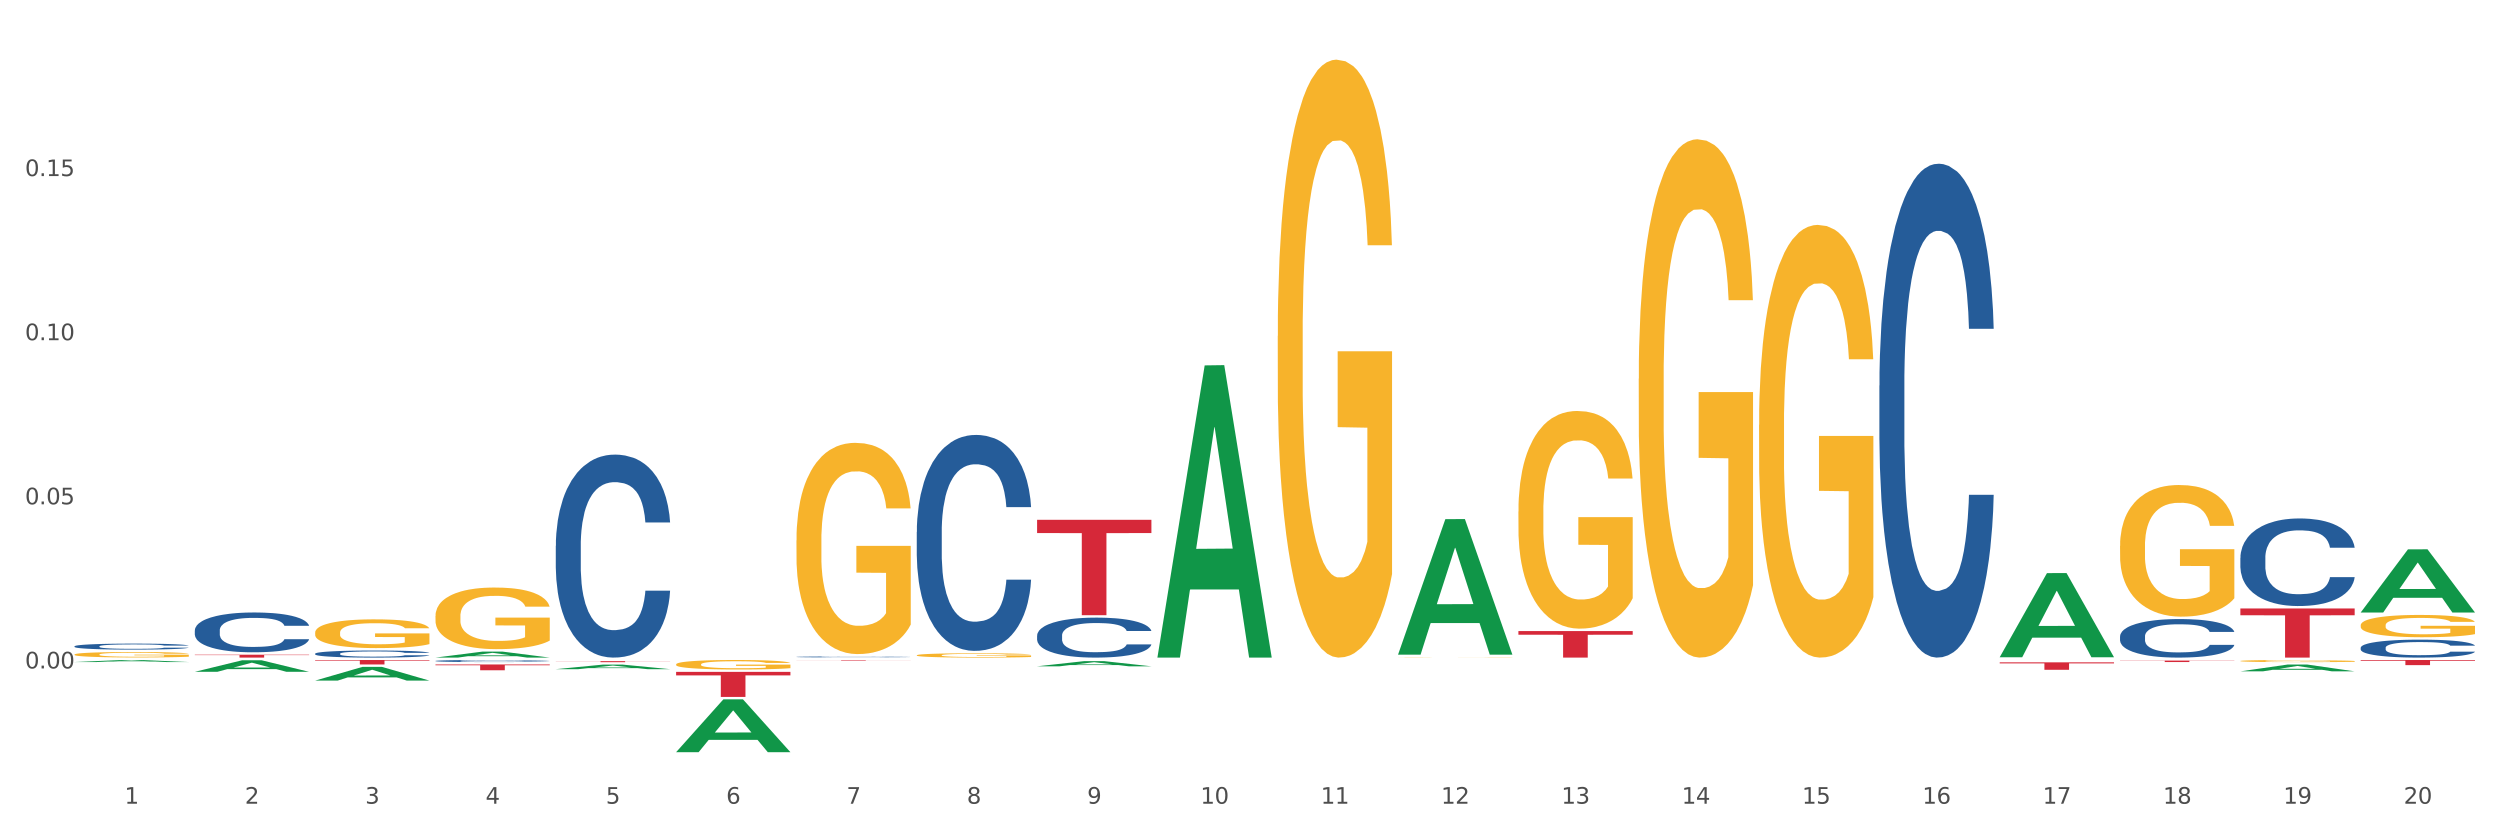 <?xml version="1.0" encoding="utf-8" standalone="no"?>
<!DOCTYPE svg PUBLIC "-//W3C//DTD SVG 1.1//EN"
  "http://www.w3.org/Graphics/SVG/1.1/DTD/svg11.dtd">
<svg xmlns:xlink="http://www.w3.org/1999/xlink" width="1080pt" height="360pt" viewBox="0 0 1080 360" xmlns="http://www.w3.org/2000/svg" version="1.1">
 <rect x="0" y="0" width="1080" height="360" fill="#333333" stroke="none"/>
 <defs>
  <style type="text/css">*{stroke-linejoin: round; stroke-linecap: butt}</style>
 </defs>
 <g id="figure_1">
  <g id="patch_1">
   <path d="M 0 360 
L 1080 360 
L 1080 0 
L 0 0 
z
" style="fill: #ffffff; stroke: #ffffff; stroke-linejoin: miter"/>
  </g>
  <g id="axes_1">
   <g id="matplotlib.axis_1">
    <g id="xtick_1">
     <g id="text_1">
      <!-- 1 -->
      <g style="fill: #4d4d4d" transform="translate(53.812 347.204) scale(0.096 -0.096)">
       <defs>
        <path id="DejaVuSans-31" d="M 794 531 
L 1825 531 
L 1825 4091 
L 703 3866 
L 703 4441 
L 1819 4666 
L 2450 4666 
L 2450 531 
L 3481 531 
L 3481 0 
L 794 0 
L 794 531 
z
" transform="scale(0.016)"/>
       </defs>
       <use xlink:href="#DejaVuSans-31"/>
      </g>
     </g>
    </g>
    <g id="xtick_2">
     <g id="text_2">
      <!-- 2 -->
      <g style="fill: #4d4d4d" transform="translate(105.793 347.204) scale(0.096 -0.096)">
       <defs>
        <path id="DejaVuSans-32" d="M 1228 531 
L 3431 531 
L 3431 0 
L 469 0 
L 469 531 
Q 828 903 1448 1529 
Q 2069 2156 2228 2338 
Q 2531 2678 2651 2914 
Q 2772 3150 2772 3378 
Q 2772 3750 2511 3984 
Q 2250 4219 1831 4219 
Q 1534 4219 1204 4116 
Q 875 4013 500 3803 
L 500 4441 
Q 881 4594 1212 4672 
Q 1544 4750 1819 4750 
Q 2544 4750 2975 4387 
Q 3406 4025 3406 3419 
Q 3406 3131 3298 2873 
Q 3191 2616 2906 2266 
Q 2828 2175 2409 1742 
Q 1991 1309 1228 531 
z
" transform="scale(0.016)"/>
       </defs>
       <use xlink:href="#DejaVuSans-32"/>
      </g>
     </g>
    </g>
    <g id="xtick_3">
     <g id="text_3">
      <!-- 3 -->
      <g style="fill: #4d4d4d" transform="translate(157.774 347.204) scale(0.096 -0.096)">
       <defs>
        <path id="DejaVuSans-33" d="M 2597 2516 
Q 3050 2419 3304 2112 
Q 3559 1806 3559 1356 
Q 3559 666 3084 287 
Q 2609 -91 1734 -91 
Q 1441 -91 1130 -33 
Q 819 25 488 141 
L 488 750 
Q 750 597 1062 519 
Q 1375 441 1716 441 
Q 2309 441 2620 675 
Q 2931 909 2931 1356 
Q 2931 1769 2642 2001 
Q 2353 2234 1838 2234 
L 1294 2234 
L 1294 2753 
L 1863 2753 
Q 2328 2753 2575 2939 
Q 2822 3125 2822 3475 
Q 2822 3834 2567 4026 
Q 2313 4219 1838 4219 
Q 1578 4219 1281 4162 
Q 984 4106 628 3988 
L 628 4550 
Q 988 4650 1302 4700 
Q 1616 4750 1894 4750 
Q 2613 4750 3031 4423 
Q 3450 4097 3450 3541 
Q 3450 3153 3228 2886 
Q 3006 2619 2597 2516 
z
" transform="scale(0.016)"/>
       </defs>
       <use xlink:href="#DejaVuSans-33"/>
      </g>
     </g>
    </g>
    <g id="xtick_4">
     <g id="text_4">
      <!-- 4 -->
      <g style="fill: #4d4d4d" transform="translate(209.756 347.204) scale(0.096 -0.096)">
       <defs>
        <path id="DejaVuSans-34" d="M 2419 4116 
L 825 1625 
L 2419 1625 
L 2419 4116 
z
M 2253 4666 
L 3047 4666 
L 3047 1625 
L 3713 1625 
L 3713 1100 
L 3047 1100 
L 3047 0 
L 2419 0 
L 2419 1100 
L 313 1100 
L 313 1709 
L 2253 4666 
z
" transform="scale(0.016)"/>
       </defs>
       <use xlink:href="#DejaVuSans-34"/>
      </g>
     </g>
    </g>
    <g id="xtick_5">
     <g id="text_5">
      <!-- 5 -->
      <g style="fill: #4d4d4d" transform="translate(261.737 347.204) scale(0.096 -0.096)">
       <defs>
        <path id="DejaVuSans-35" d="M 691 4666 
L 3169 4666 
L 3169 4134 
L 1269 4134 
L 1269 2991 
Q 1406 3038 1543 3061 
Q 1681 3084 1819 3084 
Q 2600 3084 3056 2656 
Q 3513 2228 3513 1497 
Q 3513 744 3044 326 
Q 2575 -91 1722 -91 
Q 1428 -91 1123 -41 
Q 819 9 494 109 
L 494 744 
Q 775 591 1075 516 
Q 1375 441 1709 441 
Q 2250 441 2565 725 
Q 2881 1009 2881 1497 
Q 2881 1984 2565 2268 
Q 2250 2553 1709 2553 
Q 1456 2553 1204 2497 
Q 953 2441 691 2322 
L 691 4666 
z
" transform="scale(0.016)"/>
       </defs>
       <use xlink:href="#DejaVuSans-35"/>
      </g>
     </g>
    </g>
    <g id="xtick_6">
     <g id="text_6">
      <!-- 6 -->
      <g style="fill: #4d4d4d" transform="translate(313.718 347.204) scale(0.096 -0.096)">
       <defs>
        <path id="DejaVuSans-36" d="M 2113 2584 
Q 1688 2584 1439 2293 
Q 1191 2003 1191 1497 
Q 1191 994 1439 701 
Q 1688 409 2113 409 
Q 2538 409 2786 701 
Q 3034 994 3034 1497 
Q 3034 2003 2786 2293 
Q 2538 2584 2113 2584 
z
M 3366 4563 
L 3366 3988 
Q 3128 4100 2886 4159 
Q 2644 4219 2406 4219 
Q 1781 4219 1451 3797 
Q 1122 3375 1075 2522 
Q 1259 2794 1537 2939 
Q 1816 3084 2150 3084 
Q 2853 3084 3261 2657 
Q 3669 2231 3669 1497 
Q 3669 778 3244 343 
Q 2819 -91 2113 -91 
Q 1303 -91 875 529 
Q 447 1150 447 2328 
Q 447 3434 972 4092 
Q 1497 4750 2381 4750 
Q 2619 4750 2861 4703 
Q 3103 4656 3366 4563 
z
" transform="scale(0.016)"/>
       </defs>
       <use xlink:href="#DejaVuSans-36"/>
      </g>
     </g>
    </g>
    <g id="xtick_7">
     <g id="text_7">
      <!-- 7 -->
      <g style="fill: #4d4d4d" transform="translate(365.699 347.204) scale(0.096 -0.096)">
       <defs>
        <path id="DejaVuSans-37" d="M 525 4666 
L 3525 4666 
L 3525 4397 
L 1831 0 
L 1172 0 
L 2766 4134 
L 525 4134 
L 525 4666 
z
" transform="scale(0.016)"/>
       </defs>
       <use xlink:href="#DejaVuSans-37"/>
      </g>
     </g>
    </g>
    <g id="xtick_8">
     <g id="text_8">
      <!-- 8 -->
      <g style="fill: #4d4d4d" transform="translate(417.68 347.204) scale(0.096 -0.096)">
       <defs>
        <path id="DejaVuSans-38" d="M 2034 2216 
Q 1584 2216 1326 1975 
Q 1069 1734 1069 1313 
Q 1069 891 1326 650 
Q 1584 409 2034 409 
Q 2484 409 2743 651 
Q 3003 894 3003 1313 
Q 3003 1734 2745 1975 
Q 2488 2216 2034 2216 
z
M 1403 2484 
Q 997 2584 770 2862 
Q 544 3141 544 3541 
Q 544 4100 942 4425 
Q 1341 4750 2034 4750 
Q 2731 4750 3128 4425 
Q 3525 4100 3525 3541 
Q 3525 3141 3298 2862 
Q 3072 2584 2669 2484 
Q 3125 2378 3379 2068 
Q 3634 1759 3634 1313 
Q 3634 634 3220 271 
Q 2806 -91 2034 -91 
Q 1263 -91 848 271 
Q 434 634 434 1313 
Q 434 1759 690 2068 
Q 947 2378 1403 2484 
z
M 1172 3481 
Q 1172 3119 1398 2916 
Q 1625 2713 2034 2713 
Q 2441 2713 2670 2916 
Q 2900 3119 2900 3481 
Q 2900 3844 2670 4047 
Q 2441 4250 2034 4250 
Q 1625 4250 1398 4047 
Q 1172 3844 1172 3481 
z
" transform="scale(0.016)"/>
       </defs>
       <use xlink:href="#DejaVuSans-38"/>
      </g>
     </g>
    </g>
    <g id="xtick_9">
     <g id="text_9">
      <!-- 9 -->
      <g style="fill: #4d4d4d" transform="translate(469.662 347.204) scale(0.096 -0.096)">
       <defs>
        <path id="DejaVuSans-39" d="M 703 97 
L 703 672 
Q 941 559 1184 500 
Q 1428 441 1663 441 
Q 2288 441 2617 861 
Q 2947 1281 2994 2138 
Q 2813 1869 2534 1725 
Q 2256 1581 1919 1581 
Q 1219 1581 811 2004 
Q 403 2428 403 3163 
Q 403 3881 828 4315 
Q 1253 4750 1959 4750 
Q 2769 4750 3195 4129 
Q 3622 3509 3622 2328 
Q 3622 1225 3098 567 
Q 2575 -91 1691 -91 
Q 1453 -91 1209 -44 
Q 966 3 703 97 
z
M 1959 2075 
Q 2384 2075 2632 2365 
Q 2881 2656 2881 3163 
Q 2881 3666 2632 3958 
Q 2384 4250 1959 4250 
Q 1534 4250 1286 3958 
Q 1038 3666 1038 3163 
Q 1038 2656 1286 2365 
Q 1534 2075 1959 2075 
z
" transform="scale(0.016)"/>
       </defs>
       <use xlink:href="#DejaVuSans-39"/>
      </g>
     </g>
    </g>
    <g id="xtick_10">
     <g id="text_10">
      <!-- 10 -->
      <g style="fill: #4d4d4d" transform="translate(518.589 347.204) scale(0.096 -0.096)">
       <defs>
        <path id="DejaVuSans-30" d="M 2034 4250 
Q 1547 4250 1301 3770 
Q 1056 3291 1056 2328 
Q 1056 1369 1301 889 
Q 1547 409 2034 409 
Q 2525 409 2770 889 
Q 3016 1369 3016 2328 
Q 3016 3291 2770 3770 
Q 2525 4250 2034 4250 
z
M 2034 4750 
Q 2819 4750 3233 4129 
Q 3647 3509 3647 2328 
Q 3647 1150 3233 529 
Q 2819 -91 2034 -91 
Q 1250 -91 836 529 
Q 422 1150 422 2328 
Q 422 3509 836 4129 
Q 1250 4750 2034 4750 
z
" transform="scale(0.016)"/>
       </defs>
       <use xlink:href="#DejaVuSans-31"/>
       <use xlink:href="#DejaVuSans-30" transform="translate(63.623 0)"/>
      </g>
     </g>
    </g>
    <g id="xtick_11">
     <g id="text_11">
      <!-- 11 -->
      <g style="fill: #4d4d4d" transform="translate(570.57 347.204) scale(0.096 -0.096)">
       <use xlink:href="#DejaVuSans-31"/>
       <use xlink:href="#DejaVuSans-31" transform="translate(63.623 0)"/>
      </g>
     </g>
    </g>
    <g id="xtick_12">
     <g id="text_12">
      <!-- 12 -->
      <g style="fill: #4d4d4d" transform="translate(622.551 347.204) scale(0.096 -0.096)">
       <use xlink:href="#DejaVuSans-31"/>
       <use xlink:href="#DejaVuSans-32" transform="translate(63.623 0)"/>
      </g>
     </g>
    </g>
    <g id="xtick_13">
     <g id="text_13">
      <!-- 13 -->
      <g style="fill: #4d4d4d" transform="translate(674.533 347.204) scale(0.096 -0.096)">
       <use xlink:href="#DejaVuSans-31"/>
       <use xlink:href="#DejaVuSans-33" transform="translate(63.623 0)"/>
      </g>
     </g>
    </g>
    <g id="xtick_14">
     <g id="text_14">
      <!-- 14 -->
      <g style="fill: #4d4d4d" transform="translate(726.514 347.204) scale(0.096 -0.096)">
       <use xlink:href="#DejaVuSans-31"/>
       <use xlink:href="#DejaVuSans-34" transform="translate(63.623 0)"/>
      </g>
     </g>
    </g>
    <g id="xtick_15">
     <g id="text_15">
      <!-- 15 -->
      <g style="fill: #4d4d4d" transform="translate(778.495 347.204) scale(0.096 -0.096)">
       <use xlink:href="#DejaVuSans-31"/>
       <use xlink:href="#DejaVuSans-35" transform="translate(63.623 0)"/>
      </g>
     </g>
    </g>
    <g id="xtick_16">
     <g id="text_16">
      <!-- 16 -->
      <g style="fill: #4d4d4d" transform="translate(830.476 347.204) scale(0.096 -0.096)">
       <use xlink:href="#DejaVuSans-31"/>
       <use xlink:href="#DejaVuSans-36" transform="translate(63.623 0)"/>
      </g>
     </g>
    </g>
    <g id="xtick_17">
     <g id="text_17">
      <!-- 17 -->
      <g style="fill: #4d4d4d" transform="translate(882.457 347.204) scale(0.096 -0.096)">
       <use xlink:href="#DejaVuSans-31"/>
       <use xlink:href="#DejaVuSans-37" transform="translate(63.623 0)"/>
      </g>
     </g>
    </g>
    <g id="xtick_18">
     <g id="text_18">
      <!-- 18 -->
      <g style="fill: #4d4d4d" transform="translate(934.439 347.204) scale(0.096 -0.096)">
       <use xlink:href="#DejaVuSans-31"/>
       <use xlink:href="#DejaVuSans-38" transform="translate(63.623 0)"/>
      </g>
     </g>
    </g>
    <g id="xtick_19">
     <g id="text_19">
      <!-- 19 -->
      <g style="fill: #4d4d4d" transform="translate(986.42 347.204) scale(0.096 -0.096)">
       <use xlink:href="#DejaVuSans-31"/>
       <use xlink:href="#DejaVuSans-39" transform="translate(63.623 0)"/>
      </g>
     </g>
    </g>
    <g id="xtick_20">
     <g id="text_20">
      <!-- 20 -->
      <g style="fill: #4d4d4d" transform="translate(1038.401 347.204) scale(0.096 -0.096)">
       <use xlink:href="#DejaVuSans-32"/>
       <use xlink:href="#DejaVuSans-30" transform="translate(63.623 0)"/>
      </g>
     </g>
    </g>
    <g id="xtick_21"/>
    <g id="xtick_22"/>
    <g id="xtick_23"/>
    <g id="xtick_24"/>
    <g id="xtick_25"/>
    <g id="xtick_26"/>
    <g id="xtick_27"/>
    <g id="xtick_28"/>
    <g id="xtick_29"/>
    <g id="xtick_30"/>
    <g id="xtick_31"/>
    <g id="xtick_32"/>
    <g id="xtick_33"/>
    <g id="xtick_34"/>
    <g id="xtick_35"/>
    <g id="xtick_36"/>
    <g id="xtick_37"/>
    <g id="xtick_38"/>
    <g id="xtick_39"/>
   </g>
   <g id="matplotlib.axis_2">
    <g id="ytick_1">
     <g id="text_21">
      <!-- 0.00 -->
      <g style="fill: #4d4d4d" transform="translate(10.8 288.767) scale(0.096 -0.096)">
       <defs>
        <path id="DejaVuSans-2e" d="M 684 794 
L 1344 794 
L 1344 0 
L 684 0 
L 684 794 
z
" transform="scale(0.016)"/>
       </defs>
       <use xlink:href="#DejaVuSans-30"/>
       <use xlink:href="#DejaVuSans-2e" transform="translate(63.623 0)"/>
       <use xlink:href="#DejaVuSans-30" transform="translate(95.41 0)"/>
       <use xlink:href="#DejaVuSans-30" transform="translate(159.033 0)"/>
      </g>
     </g>
    </g>
    <g id="ytick_2">
     <g id="text_22">
      <!-- 0.05 -->
      <g style="fill: #4d4d4d" transform="translate(10.8 217.868) scale(0.096 -0.096)">
       <use xlink:href="#DejaVuSans-30"/>
       <use xlink:href="#DejaVuSans-2e" transform="translate(63.623 0)"/>
       <use xlink:href="#DejaVuSans-30" transform="translate(95.41 0)"/>
       <use xlink:href="#DejaVuSans-35" transform="translate(159.033 0)"/>
      </g>
     </g>
    </g>
    <g id="ytick_3">
     <g id="text_23">
      <!-- 0.10 -->
      <g style="fill: #4d4d4d" transform="translate(10.8 146.97) scale(0.096 -0.096)">
       <use xlink:href="#DejaVuSans-30"/>
       <use xlink:href="#DejaVuSans-2e" transform="translate(63.623 0)"/>
       <use xlink:href="#DejaVuSans-31" transform="translate(95.41 0)"/>
       <use xlink:href="#DejaVuSans-30" transform="translate(159.033 0)"/>
      </g>
     </g>
    </g>
    <g id="ytick_4">
     <g id="text_24">
      <!-- 0.15 -->
      <g style="fill: #4d4d4d" transform="translate(10.8 76.071) scale(0.096 -0.096)">
       <use xlink:href="#DejaVuSans-30"/>
       <use xlink:href="#DejaVuSans-2e" transform="translate(63.623 0)"/>
       <use xlink:href="#DejaVuSans-31" transform="translate(95.41 0)"/>
       <use xlink:href="#DejaVuSans-35" transform="translate(159.033 0)"/>
      </g>
     </g>
    </g>
    <g id="ytick_5"/>
    <g id="ytick_6"/>
    <g id="ytick_7"/>
    <g id="ytick_8"/>
    <g id="ytick_9"/>
   </g>
   <g id="PolyCollection_1">
    <path d="M 292.081 290.26 
L 341.463 290.26 
L 341.463 291.761 
L 322.038 291.771 
L 322.038 301.061 
L 311.389 301.061 
L 311.389 291.771 
L 292.081 291.761 
L 292.081 290.27 
L 292.081 290.26 
z
" clip-path="url(#pfe3d05f0bc)" style="fill: #d62839"/>
    <path d="M 344.062 285.12 
L 393.444 285.12 
L 393.444 285.151 
L 374.019 285.151 
L 374.019 285.342 
L 363.37 285.342 
L 363.37 285.151 
L 344.062 285.151 
L 344.062 285.12 
L 344.062 285.12 
z
" clip-path="url(#pfe3d05f0bc)" style="fill: #d62839"/>
    <path d="M 1019.818 285.12 
L 1069.2 285.12 
L 1069.2 285.429 
L 1049.775 285.432 
L 1049.775 287.348 
L 1039.126 287.348 
L 1039.126 285.432 
L 1019.818 285.429 
L 1019.818 285.122 
L 1019.818 285.12 
z
" clip-path="url(#pfe3d05f0bc)" style="fill: #d62839"/>
    <path d="M 967.837 262.848 
L 1017.219 262.848 
L 1017.219 265.799 
L 997.794 265.819 
L 997.794 284.082 
L 987.145 284.082 
L 987.145 265.819 
L 967.837 265.799 
L 967.837 262.868 
L 967.837 262.848 
z
" clip-path="url(#pfe3d05f0bc)" style="fill: #d62839"/>
    <path d="M 915.855 285.37 
L 965.238 285.37 
L 965.238 285.457 
L 945.812 285.458 
L 945.812 286.002 
L 935.164 286.002 
L 935.164 285.458 
L 915.855 285.457 
L 915.855 285.37 
L 915.855 285.37 
z
" clip-path="url(#pfe3d05f0bc)" style="fill: #d62839"/>
    <path d="M 863.874 286.132 
L 913.256 286.132 
L 913.256 286.58 
L 893.831 286.583 
L 893.831 289.356 
L 883.182 289.356 
L 883.182 286.583 
L 863.874 286.58 
L 863.874 286.135 
L 863.874 286.132 
z
" clip-path="url(#pfe3d05f0bc)" style="fill: #d62839"/>
    <path d="M 655.949 272.617 
L 705.332 272.617 
L 705.332 274.211 
L 685.906 274.221 
L 685.906 284.082 
L 675.258 284.082 
L 675.258 274.221 
L 655.949 274.211 
L 655.949 272.628 
L 655.949 272.617 
z
" clip-path="url(#pfe3d05f0bc)" style="fill: #d62839"/>
    <path d="M 448.025 224.551 
L 497.407 224.551 
L 497.407 230.279 
L 477.982 230.318 
L 477.982 265.776 
L 467.333 265.776 
L 467.333 230.318 
L 448.025 230.279 
L 448.025 224.589 
L 448.025 224.551 
z
" clip-path="url(#pfe3d05f0bc)" style="fill: #d62839"/>
    <path d="M 84.156 282.831 
L 133.538 282.831 
L 133.538 283.005 
L 114.113 283.006 
L 114.113 284.082 
L 103.464 284.082 
L 103.464 283.006 
L 84.156 283.005 
L 84.156 282.833 
L 84.156 282.831 
z
" clip-path="url(#pfe3d05f0bc)" style="fill: #d62839"/>
    <path d="M 136.137 285.12 
L 185.52 285.12 
L 185.52 285.389 
L 166.094 285.391 
L 166.094 287.055 
L 155.446 287.055 
L 155.446 285.391 
L 136.137 285.389 
L 136.137 285.122 
L 136.137 285.12 
z
" clip-path="url(#pfe3d05f0bc)" style="fill: #d62839"/>
    <path d="M 188.119 287.053 
L 237.501 287.053 
L 237.501 287.399 
L 218.076 287.402 
L 218.076 289.543 
L 207.427 289.543 
L 207.427 287.402 
L 188.119 287.399 
L 188.119 287.056 
L 188.119 287.053 
z
" clip-path="url(#pfe3d05f0bc)" style="fill: #d62839"/>
    <path d="M 240.1 285.613 
L 289.482 285.613 
L 289.482 285.676 
L 270.057 285.677 
L 270.057 286.067 
L 259.408 286.067 
L 259.408 285.677 
L 240.1 285.676 
L 240.1 285.613 
L 240.1 285.613 
z
" clip-path="url(#pfe3d05f0bc)" style="fill: #d62839"/>
    <path d="M 344.062 233.476 
L 344.121 233.393 
L 344.121 230.392 
L 344.237 227.809 
L 344.82 221.558 
L 345.695 216.391 
L 346.336 213.641 
L 346.977 211.391 
L 347.735 209.141 
L 348.668 206.807 
L 350.359 203.39 
L 351.408 201.64 
L 352.691 199.806 
L 355.023 197.139 
L 356.714 195.639 
L 358.463 194.389 
L 361.32 192.889 
L 363.185 192.222 
L 365.168 191.722 
L 367.558 191.389 
L 369.365 191.306 
L 373.33 191.556 
L 376.712 192.306 
L 378.344 192.889 
L 380.443 193.889 
L 381.551 194.556 
L 383.358 195.889 
L 385.224 197.64 
L 386.506 199.14 
L 388.43 201.973 
L 389.888 204.807 
L 391.229 208.307 
L 391.928 210.724 
L 392.453 212.974 
L 392.92 215.558 
L 393.386 219.641 
L 382.892 219.641 
L 382.484 216.725 
L 381.842 213.974 
L 380.909 211.307 
L 380.093 209.641 
L 378.694 207.557 
L 377.411 206.224 
L 376.07 205.224 
L 374.438 204.39 
L 373.155 203.973 
L 371.348 203.64 
L 367.791 203.723 
L 365.401 204.39 
L 363.768 205.224 
L 362.719 205.974 
L 361.786 206.807 
L 360.737 207.974 
L 359.512 209.724 
L 358.638 211.307 
L 357.763 213.308 
L 357.064 215.308 
L 356.422 217.641 
L 355.898 220.142 
L 355.489 222.725 
L 355.14 225.892 
L 354.848 231.142 
L 354.848 242.56 
L 354.965 245.144 
L 355.256 248.561 
L 355.606 251.144 
L 356.189 254.228 
L 356.714 256.311 
L 357.705 259.312 
L 358.813 261.812 
L 359.687 263.395 
L 360.562 264.729 
L 362.078 266.562 
L 363.768 268.062 
L 365.226 268.979 
L 367.208 269.812 
L 368.549 270.146 
L 369.715 270.313 
L 372.572 270.313 
L 374.613 270.063 
L 376.886 269.479 
L 378.636 268.729 
L 380.093 267.812 
L 381.726 266.312 
L 382.775 264.895 
L 382.775 247.477 
L 369.948 247.394 
L 369.948 235.81 
L 393.444 235.81 
L 393.444 269.812 
L 392.453 271.563 
L 391.345 273.146 
L 390.179 274.563 
L 388.43 276.313 
L 386.331 277.98 
L 384.466 279.147 
L 382.484 280.147 
L 380.151 281.063 
L 377.12 281.897 
L 375.254 282.23 
L 372.922 282.48 
L 370.182 282.564 
L 367.791 282.397 
L 365.459 281.98 
L 363.011 281.23 
L 360.62 280.147 
L 358.813 279.063 
L 357.005 277.73 
L 355.081 275.98 
L 353.566 274.313 
L 352.399 272.813 
L 351.117 270.896 
L 349.718 268.396 
L 348.668 266.146 
L 347.735 263.812 
L 346.744 260.812 
L 346.045 258.228 
L 345.345 254.978 
L 344.937 252.561 
L 344.47 248.811 
L 344.121 243.56 
L 344.062 233.476 
z
" clip-path="url(#pfe3d05f0bc)" style="fill: #f7b32b"/>
    <path d="M 396.043 283.079 
L 396.102 283.078 
L 396.102 283.016 
L 396.218 282.963 
L 396.801 282.836 
L 397.676 282.73 
L 398.317 282.674 
L 398.959 282.628 
L 399.716 282.582 
L 400.649 282.534 
L 402.34 282.464 
L 403.39 282.429 
L 404.672 282.391 
L 407.004 282.337 
L 408.695 282.306 
L 410.444 282.28 
L 413.301 282.25 
L 415.167 282.236 
L 417.149 282.226 
L 419.539 282.219 
L 421.347 282.217 
L 425.311 282.222 
L 428.693 282.238 
L 430.325 282.25 
L 432.424 282.27 
L 433.532 282.284 
L 435.339 282.311 
L 437.205 282.347 
L 438.488 282.377 
L 440.412 282.435 
L 441.869 282.493 
L 443.21 282.565 
L 443.91 282.614 
L 444.434 282.66 
L 444.901 282.713 
L 445.367 282.796 
L 434.873 282.796 
L 434.465 282.737 
L 433.823 282.681 
L 432.891 282.626 
L 432.074 282.592 
L 430.675 282.549 
L 429.392 282.522 
L 428.051 282.502 
L 426.419 282.485 
L 425.136 282.476 
L 423.329 282.469 
L 419.773 282.471 
L 417.382 282.485 
L 415.75 282.502 
L 414.7 282.517 
L 413.767 282.534 
L 412.718 282.558 
L 411.494 282.594 
L 410.619 282.626 
L 409.744 282.667 
L 409.045 282.708 
L 408.404 282.756 
L 407.879 282.807 
L 407.471 282.859 
L 407.121 282.924 
L 406.829 283.032 
L 406.829 283.265 
L 406.946 283.318 
L 407.237 283.388 
L 407.587 283.44 
L 408.17 283.503 
L 408.695 283.546 
L 409.686 283.607 
L 410.794 283.658 
L 411.668 283.691 
L 412.543 283.718 
L 414.059 283.755 
L 415.75 283.786 
L 417.207 283.805 
L 419.189 283.822 
L 420.53 283.829 
L 421.696 283.832 
L 424.553 283.832 
L 426.594 283.827 
L 428.868 283.815 
L 430.617 283.8 
L 432.074 283.781 
L 433.707 283.75 
L 434.756 283.721 
L 434.756 283.365 
L 421.93 283.364 
L 421.93 283.127 
L 445.426 283.127 
L 445.426 283.822 
L 444.434 283.858 
L 443.327 283.89 
L 442.161 283.919 
L 440.412 283.955 
L 438.313 283.989 
L 436.447 284.013 
L 434.465 284.033 
L 432.133 284.052 
L 429.101 284.069 
L 427.235 284.076 
L 424.903 284.081 
L 422.163 284.082 
L 419.773 284.079 
L 417.44 284.071 
L 414.992 284.055 
L 412.601 284.033 
L 410.794 284.011 
L 408.987 283.984 
L 407.063 283.948 
L 405.547 283.914 
L 404.381 283.883 
L 403.098 283.844 
L 401.699 283.793 
L 400.649 283.747 
L 399.716 283.699 
L 398.725 283.638 
L 398.026 283.585 
L 397.326 283.519 
L 396.918 283.469 
L 396.452 283.393 
L 396.102 283.285 
L 396.043 283.079 
z
" clip-path="url(#pfe3d05f0bc)" style="fill: #f7b32b"/>
    <path d="M 551.987 145.131 
L 552.045 144.895 
L 552.045 136.402 
L 552.162 129.089 
L 552.745 111.395 
L 553.619 96.769 
L 554.261 88.984 
L 554.902 82.614 
L 555.66 76.245 
L 556.593 69.639 
L 558.284 59.967 
L 559.333 55.013 
L 560.616 49.822 
L 562.948 42.273 
L 564.639 38.027 
L 566.388 34.488 
L 569.245 30.242 
L 571.11 28.355 
L 573.093 26.939 
L 575.483 25.995 
L 577.29 25.759 
L 581.255 26.467 
L 584.636 28.59 
L 586.269 30.242 
L 588.368 33.073 
L 589.475 34.96 
L 591.283 38.735 
L 593.149 43.689 
L 594.431 47.935 
L 596.355 55.956 
L 597.813 63.977 
L 599.154 73.885 
L 599.853 80.727 
L 600.378 87.096 
L 600.844 94.41 
L 601.311 105.969 
L 590.816 105.969 
L 590.408 97.712 
L 589.767 89.927 
L 588.834 82.378 
L 588.018 77.66 
L 586.619 71.762 
L 585.336 67.988 
L 583.995 65.157 
L 582.363 62.798 
L 581.08 61.618 
L 579.273 60.674 
L 575.716 60.91 
L 573.326 62.798 
L 571.693 65.157 
L 570.644 67.28 
L 569.711 69.639 
L 568.662 72.942 
L 567.437 77.896 
L 566.563 82.378 
L 565.688 88.04 
L 564.988 93.702 
L 564.347 100.307 
L 563.822 107.385 
L 563.414 114.698 
L 563.064 123.663 
L 562.773 138.525 
L 562.773 170.845 
L 562.89 178.158 
L 563.181 187.831 
L 563.531 195.144 
L 564.114 203.873 
L 564.639 209.77 
L 565.63 218.263 
L 566.738 225.341 
L 567.612 229.823 
L 568.487 233.597 
L 570.002 238.787 
L 571.693 243.034 
L 573.151 245.629 
L 575.133 247.988 
L 576.474 248.932 
L 577.64 249.403 
L 580.497 249.403 
L 582.537 248.696 
L 584.811 247.044 
L 586.56 244.921 
L 588.018 242.326 
L 589.65 238.08 
L 590.7 234.069 
L 590.7 184.764 
L 577.873 184.528 
L 577.873 151.736 
L 601.369 151.736 
L 601.369 247.988 
L 600.378 252.942 
L 599.27 257.424 
L 598.104 261.435 
L 596.355 266.389 
L 594.256 271.107 
L 592.391 274.41 
L 590.408 277.241 
L 588.076 279.836 
L 585.044 282.195 
L 583.179 283.139 
L 580.847 283.847 
L 578.107 284.082 
L 575.716 283.611 
L 573.384 282.431 
L 570.935 280.308 
L 568.545 277.241 
L 566.738 274.174 
L 564.93 270.4 
L 563.006 265.445 
L 561.49 260.727 
L 560.324 256.481 
L 559.042 251.055 
L 557.642 243.978 
L 556.593 237.608 
L 555.66 231.002 
L 554.669 222.51 
L 553.969 215.196 
L 553.27 205.996 
L 552.862 199.154 
L 552.395 188.538 
L 552.045 173.676 
L 551.987 145.131 
z
" clip-path="url(#pfe3d05f0bc)" style="fill: #f7b32b"/>
    <path d="M 603.968 283.892 
L 604.027 283.891 
L 604.027 283.888 
L 604.143 283.885 
L 604.726 283.878 
L 605.601 283.871 
L 606.242 283.868 
L 606.883 283.866 
L 607.641 283.863 
L 608.574 283.86 
L 610.265 283.856 
L 611.314 283.854 
L 612.597 283.852 
L 614.929 283.849 
L 616.62 283.847 
L 618.369 283.845 
L 621.226 283.844 
L 623.091 283.843 
L 625.074 283.842 
L 627.464 283.842 
L 629.271 283.842 
L 633.236 283.842 
L 636.618 283.843 
L 638.25 283.844 
L 640.349 283.845 
L 641.457 283.846 
L 643.264 283.847 
L 645.13 283.849 
L 646.412 283.851 
L 648.336 283.854 
L 649.794 283.858 
L 651.135 283.862 
L 651.835 283.865 
L 652.359 283.867 
L 652.826 283.87 
L 653.292 283.875 
L 642.798 283.875 
L 642.39 283.872 
L 641.748 283.869 
L 640.815 283.865 
L 639.999 283.863 
L 638.6 283.861 
L 637.317 283.859 
L 635.976 283.858 
L 634.344 283.857 
L 633.061 283.857 
L 631.254 283.856 
L 627.697 283.856 
L 625.307 283.857 
L 623.674 283.858 
L 622.625 283.859 
L 621.692 283.86 
L 620.643 283.861 
L 619.418 283.864 
L 618.544 283.865 
L 617.669 283.868 
L 616.97 283.87 
L 616.328 283.873 
L 615.804 283.876 
L 615.396 283.879 
L 615.046 283.883 
L 614.754 283.889 
L 614.754 283.902 
L 614.871 283.905 
L 615.162 283.909 
L 615.512 283.912 
L 616.095 283.916 
L 616.62 283.919 
L 617.611 283.922 
L 618.719 283.925 
L 619.593 283.927 
L 620.468 283.928 
L 621.984 283.931 
L 623.674 283.932 
L 625.132 283.933 
L 627.114 283.934 
L 628.455 283.935 
L 629.621 283.935 
L 632.478 283.935 
L 634.519 283.935 
L 636.792 283.934 
L 638.542 283.933 
L 639.999 283.932 
L 641.632 283.93 
L 642.681 283.929 
L 642.681 283.908 
L 629.855 283.908 
L 629.855 283.894 
L 653.35 283.894 
L 653.35 283.934 
L 652.359 283.937 
L 651.251 283.938 
L 650.085 283.94 
L 648.336 283.942 
L 646.237 283.944 
L 644.372 283.945 
L 642.39 283.947 
L 640.057 283.948 
L 637.026 283.949 
L 635.16 283.949 
L 632.828 283.949 
L 630.088 283.949 
L 627.697 283.949 
L 625.365 283.949 
L 622.917 283.948 
L 620.526 283.947 
L 618.719 283.945 
L 616.911 283.944 
L 614.987 283.942 
L 613.472 283.94 
L 612.305 283.938 
L 611.023 283.936 
L 609.624 283.933 
L 608.574 283.93 
L 607.641 283.927 
L 606.65 283.924 
L 605.951 283.921 
L 605.251 283.917 
L 604.843 283.914 
L 604.376 283.91 
L 604.027 283.903 
L 603.968 283.892 
z
" clip-path="url(#pfe3d05f0bc)" style="fill: #f7b32b"/>
    <path d="M 811.893 166.59 
L 811.951 166.395 
L 811.951 160.939 
L 812.127 153.535 
L 812.769 139.896 
L 813.586 129.569 
L 814.987 117.488 
L 815.746 112.422 
L 816.738 106.772 
L 818.781 97.614 
L 821.116 89.82 
L 822.75 85.534 
L 823.976 82.806 
L 826.719 77.935 
L 828.295 75.791 
L 829.93 74.038 
L 831.331 72.869 
L 833.666 71.505 
L 835.533 70.92 
L 837.693 70.725 
L 839.503 70.92 
L 841.896 71.699 
L 845.398 74.038 
L 846.741 75.402 
L 848.55 77.74 
L 850.418 80.857 
L 851.936 83.975 
L 853.687 88.456 
L 855.496 94.302 
L 857.248 101.706 
L 858.473 108.526 
L 859.466 115.735 
L 860.341 124.503 
L 860.983 134.05 
L 861.275 142.039 
L 850.593 142.039 
L 850.301 134.83 
L 849.718 127.036 
L 849.134 121.775 
L 848.492 117.488 
L 847.5 112.617 
L 846.624 109.5 
L 845.165 105.798 
L 843.822 103.459 
L 842.713 102.096 
L 841.371 100.926 
L 838.51 99.757 
L 836.467 99.757 
L 835.183 100.147 
L 833.607 101.121 
L 832.265 102.485 
L 830.689 104.823 
L 829.463 107.356 
L 828.237 110.669 
L 827.537 113.007 
L 826.486 117.294 
L 825.785 120.801 
L 824.851 126.841 
L 824.326 131.128 
L 823.392 142.234 
L 822.984 150.418 
L 822.808 156.068 
L 822.692 162.303 
L 822.692 192.699 
L 823.042 206.339 
L 823.334 212.184 
L 823.801 218.809 
L 824.676 227.382 
L 825.961 235.76 
L 827.303 241.801 
L 828.412 245.503 
L 829.463 248.231 
L 830.513 250.374 
L 831.798 252.322 
L 832.848 253.492 
L 834.424 254.661 
L 836.292 255.245 
L 837.752 255.245 
L 840.728 254.271 
L 842.071 253.297 
L 843.355 251.933 
L 844.756 249.789 
L 845.865 247.451 
L 846.507 245.698 
L 847.558 241.996 
L 848.375 238.099 
L 849.076 233.617 
L 849.543 229.72 
L 850.068 223.875 
L 850.476 217.25 
L 850.593 213.743 
L 861.275 213.743 
L 861.042 220.757 
L 860.633 227.577 
L 859.816 236.735 
L 859.174 241.996 
L 858.182 248.425 
L 857.131 253.881 
L 855.672 259.921 
L 854.329 264.403 
L 852.928 268.3 
L 851.41 271.807 
L 848.667 276.678 
L 847.675 278.042 
L 845.573 280.38 
L 843.939 281.744 
L 841.546 283.108 
L 839.094 283.888 
L 836.526 284.082 
L 834.249 283.693 
L 831.739 282.524 
L 830.163 281.355 
L 828.412 279.601 
L 826.369 276.873 
L 824.443 273.561 
L 822.633 269.664 
L 820.941 265.182 
L 819.365 260.116 
L 817.322 251.738 
L 815.804 243.554 
L 814.695 235.955 
L 813.936 229.525 
L 813.177 221.342 
L 812.769 215.691 
L 812.127 202.052 
L 811.893 189.387 
L 811.893 166.59 
z
" clip-path="url(#pfe3d05f0bc)" style="fill: #255c99"/>
    <path d="M 915.855 274.914 
L 915.914 274.899 
L 915.914 274.473 
L 916.089 273.895 
L 916.731 272.831 
L 917.548 272.025 
L 918.949 271.083 
L 919.708 270.687 
L 920.7 270.246 
L 922.743 269.532 
L 925.078 268.923 
L 926.713 268.589 
L 927.938 268.376 
L 930.682 267.996 
L 932.258 267.829 
L 933.892 267.692 
L 935.293 267.601 
L 937.628 267.494 
L 939.496 267.449 
L 941.656 267.433 
L 943.465 267.449 
L 945.858 267.509 
L 949.361 267.692 
L 950.703 267.798 
L 952.513 267.981 
L 954.381 268.224 
L 955.898 268.467 
L 957.649 268.817 
L 959.459 269.273 
L 961.21 269.851 
L 962.436 270.383 
L 963.428 270.946 
L 964.304 271.63 
L 964.946 272.375 
L 965.238 272.998 
L 954.556 272.998 
L 954.264 272.436 
L 953.68 271.828 
L 953.096 271.417 
L 952.454 271.083 
L 951.462 270.702 
L 950.586 270.459 
L 949.127 270.17 
L 947.785 269.988 
L 946.676 269.881 
L 945.333 269.79 
L 942.473 269.699 
L 940.43 269.699 
L 939.146 269.729 
L 937.57 269.805 
L 936.227 269.912 
L 934.651 270.094 
L 933.425 270.292 
L 932.199 270.55 
L 931.499 270.733 
L 930.448 271.067 
L 929.748 271.341 
L 928.814 271.812 
L 928.289 272.147 
L 927.355 273.014 
L 926.946 273.652 
L 926.771 274.093 
L 926.654 274.58 
L 926.654 276.951 
L 927.004 278.016 
L 927.296 278.472 
L 927.763 278.989 
L 928.639 279.658 
L 929.923 280.312 
L 931.265 280.783 
L 932.375 281.072 
L 933.425 281.285 
L 934.476 281.452 
L 935.76 281.604 
L 936.811 281.695 
L 938.387 281.787 
L 940.255 281.832 
L 941.714 281.832 
L 944.691 281.756 
L 946.033 281.68 
L 947.318 281.574 
L 948.719 281.406 
L 949.828 281.224 
L 950.47 281.087 
L 951.52 280.798 
L 952.338 280.494 
L 953.038 280.144 
L 953.505 279.84 
L 954.03 279.384 
L 954.439 278.867 
L 954.556 278.594 
L 965.238 278.594 
L 965.004 279.141 
L 964.596 279.673 
L 963.778 280.388 
L 963.136 280.798 
L 962.144 281.3 
L 961.093 281.726 
L 959.634 282.197 
L 958.291 282.547 
L 956.89 282.851 
L 955.373 283.125 
L 952.629 283.505 
L 951.637 283.611 
L 949.536 283.794 
L 947.901 283.9 
L 945.508 284.006 
L 943.056 284.067 
L 940.488 284.082 
L 938.212 284.052 
L 935.702 283.961 
L 934.126 283.87 
L 932.375 283.733 
L 930.332 283.52 
L 928.405 283.261 
L 926.596 282.957 
L 924.903 282.608 
L 923.327 282.212 
L 921.284 281.558 
L 919.766 280.92 
L 918.657 280.327 
L 917.898 279.825 
L 917.14 279.187 
L 916.731 278.746 
L 916.089 277.681 
L 915.855 276.693 
L 915.855 274.914 
z
" clip-path="url(#pfe3d05f0bc)" style="fill: #255c99"/>
    <path d="M 967.837 240.972 
L 967.895 240.938 
L 967.895 239.97 
L 968.07 238.657 
L 968.712 236.238 
L 969.529 234.406 
L 970.93 232.263 
L 971.689 231.365 
L 972.681 230.363 
L 974.724 228.739 
L 977.059 227.356 
L 978.694 226.596 
L 979.92 226.112 
L 982.663 225.248 
L 984.239 224.868 
L 985.873 224.557 
L 987.274 224.35 
L 989.609 224.108 
L 991.477 224.004 
L 993.637 223.969 
L 995.446 224.004 
L 997.84 224.142 
L 1001.342 224.557 
L 1002.684 224.799 
L 1004.494 225.214 
L 1006.362 225.767 
L 1007.879 226.319 
L 1009.631 227.114 
L 1011.44 228.151 
L 1013.191 229.464 
L 1014.417 230.674 
L 1015.409 231.952 
L 1016.285 233.508 
L 1016.927 235.201 
L 1017.219 236.618 
L 1006.537 236.618 
L 1006.245 235.339 
L 1005.661 233.957 
L 1005.078 233.024 
L 1004.435 232.263 
L 1003.443 231.4 
L 1002.568 230.847 
L 1001.108 230.19 
L 999.766 229.775 
L 998.657 229.533 
L 997.314 229.326 
L 994.454 229.119 
L 992.411 229.119 
L 991.127 229.188 
L 989.551 229.361 
L 988.208 229.603 
L 986.632 230.017 
L 985.406 230.466 
L 984.181 231.054 
L 983.48 231.469 
L 982.429 232.229 
L 981.729 232.851 
L 980.795 233.922 
L 980.27 234.683 
L 979.336 236.652 
L 978.927 238.104 
L 978.752 239.106 
L 978.635 240.212 
L 978.635 245.603 
L 978.986 248.022 
L 979.277 249.059 
L 979.744 250.234 
L 980.62 251.754 
L 981.904 253.24 
L 983.247 254.312 
L 984.356 254.968 
L 985.406 255.452 
L 986.457 255.832 
L 987.741 256.178 
L 988.792 256.385 
L 990.368 256.593 
L 992.236 256.696 
L 993.695 256.696 
L 996.672 256.523 
L 998.015 256.351 
L 999.299 256.109 
L 1000.7 255.729 
L 1001.809 255.314 
L 1002.451 255.003 
L 1003.502 254.346 
L 1004.319 253.655 
L 1005.019 252.86 
L 1005.486 252.169 
L 1006.012 251.132 
L 1006.42 249.957 
L 1006.537 249.335 
L 1017.219 249.335 
L 1016.985 250.579 
L 1016.577 251.789 
L 1015.76 253.413 
L 1015.117 254.346 
L 1014.125 255.487 
L 1013.074 256.454 
L 1011.615 257.526 
L 1010.273 258.32 
L 1008.872 259.012 
L 1007.354 259.634 
L 1004.611 260.498 
L 1003.618 260.74 
L 1001.517 261.154 
L 999.883 261.396 
L 997.489 261.638 
L 995.038 261.776 
L 992.469 261.811 
L 990.193 261.742 
L 987.683 261.534 
L 986.107 261.327 
L 984.356 261.016 
L 982.313 260.532 
L 980.386 259.945 
L 978.577 259.254 
L 976.884 258.459 
L 975.308 257.56 
L 973.265 256.074 
L 971.748 254.623 
L 970.638 253.275 
L 969.88 252.135 
L 969.121 250.683 
L 968.712 249.681 
L 968.07 247.262 
L 967.837 245.016 
L 967.837 240.972 
z
" clip-path="url(#pfe3d05f0bc)" style="fill: #255c99"/>
    <path d="M 1019.818 279.811 
L 1019.876 279.803 
L 1019.876 279.605 
L 1020.051 279.336 
L 1020.693 278.84 
L 1021.511 278.464 
L 1022.912 278.025 
L 1023.67 277.841 
L 1024.663 277.636 
L 1026.706 277.303 
L 1029.041 277.019 
L 1030.675 276.863 
L 1031.901 276.764 
L 1034.644 276.587 
L 1036.22 276.509 
L 1037.855 276.445 
L 1039.256 276.403 
L 1041.59 276.353 
L 1043.458 276.332 
L 1045.618 276.325 
L 1047.427 276.332 
L 1049.821 276.36 
L 1053.323 276.445 
L 1054.666 276.495 
L 1056.475 276.58 
L 1058.343 276.693 
L 1059.861 276.807 
L 1061.612 276.97 
L 1063.421 277.182 
L 1065.172 277.451 
L 1066.398 277.699 
L 1067.39 277.961 
L 1068.266 278.28 
L 1068.908 278.627 
L 1069.2 278.918 
L 1058.518 278.918 
L 1058.226 278.656 
L 1057.642 278.372 
L 1057.059 278.181 
L 1056.417 278.025 
L 1055.424 277.848 
L 1054.549 277.735 
L 1053.09 277.6 
L 1051.747 277.515 
L 1050.638 277.466 
L 1049.295 277.423 
L 1046.435 277.381 
L 1044.392 277.381 
L 1043.108 277.395 
L 1041.532 277.43 
L 1040.189 277.48 
L 1038.613 277.565 
L 1037.388 277.657 
L 1036.162 277.777 
L 1035.461 277.862 
L 1034.411 278.018 
L 1033.71 278.146 
L 1032.776 278.365 
L 1032.251 278.521 
L 1031.317 278.925 
L 1030.908 279.222 
L 1030.733 279.428 
L 1030.617 279.655 
L 1030.617 280.76 
L 1030.967 281.256 
L 1031.259 281.468 
L 1031.726 281.709 
L 1032.601 282.021 
L 1033.885 282.326 
L 1035.228 282.545 
L 1036.337 282.68 
L 1037.388 282.779 
L 1038.438 282.857 
L 1039.722 282.928 
L 1040.773 282.97 
L 1042.349 283.013 
L 1044.217 283.034 
L 1045.676 283.034 
L 1048.653 282.999 
L 1049.996 282.963 
L 1051.28 282.914 
L 1052.681 282.836 
L 1053.79 282.751 
L 1054.432 282.687 
L 1055.483 282.552 
L 1056.3 282.411 
L 1057 282.248 
L 1057.467 282.106 
L 1057.993 281.893 
L 1058.401 281.652 
L 1058.518 281.525 
L 1069.2 281.525 
L 1068.967 281.78 
L 1068.558 282.028 
L 1067.741 282.361 
L 1067.099 282.552 
L 1066.106 282.786 
L 1065.056 282.984 
L 1063.596 283.204 
L 1062.254 283.367 
L 1060.853 283.509 
L 1059.335 283.636 
L 1056.592 283.813 
L 1055.599 283.863 
L 1053.498 283.948 
L 1051.864 283.997 
L 1049.47 284.047 
L 1047.019 284.075 
L 1044.451 284.082 
L 1042.174 284.068 
L 1039.664 284.026 
L 1038.088 283.983 
L 1036.337 283.92 
L 1034.294 283.82 
L 1032.368 283.7 
L 1030.558 283.558 
L 1028.865 283.395 
L 1027.289 283.211 
L 1025.246 282.906 
L 1023.729 282.609 
L 1022.62 282.333 
L 1021.861 282.099 
L 1021.102 281.801 
L 1020.693 281.596 
L 1020.051 281.1 
L 1019.818 280.639 
L 1019.818 279.811 
z
" clip-path="url(#pfe3d05f0bc)" style="fill: #255c99"/>
    <path d="M 32.175 282.759 
L 32.233 282.756 
L 32.233 282.679 
L 32.35 282.613 
L 32.933 282.452 
L 33.807 282.318 
L 34.449 282.248 
L 35.09 282.19 
L 35.848 282.132 
L 36.781 282.072 
L 38.472 281.984 
L 39.521 281.939 
L 40.804 281.891 
L 43.136 281.823 
L 44.827 281.784 
L 46.576 281.752 
L 49.433 281.713 
L 51.298 281.696 
L 53.28 281.683 
L 55.671 281.675 
L 57.478 281.672 
L 61.443 281.679 
L 64.824 281.698 
L 66.457 281.713 
L 68.556 281.739 
L 69.663 281.756 
L 71.471 281.79 
L 73.337 281.836 
L 74.619 281.874 
L 76.543 281.947 
L 78.001 282.02 
L 79.342 282.11 
L 80.041 282.173 
L 80.566 282.23 
L 81.032 282.297 
L 81.499 282.402 
L 71.004 282.402 
L 70.596 282.327 
L 69.955 282.256 
L 69.022 282.188 
L 68.206 282.145 
L 66.807 282.091 
L 65.524 282.057 
L 64.183 282.031 
L 62.551 282.009 
L 61.268 281.999 
L 59.461 281.99 
L 55.904 281.992 
L 53.514 282.009 
L 51.881 282.031 
L 50.832 282.05 
L 49.899 282.072 
L 48.849 282.102 
L 47.625 282.147 
L 46.751 282.188 
L 45.876 282.239 
L 45.176 282.291 
L 44.535 282.351 
L 44.01 282.415 
L 43.602 282.482 
L 43.252 282.563 
L 42.961 282.698 
L 42.961 282.993 
L 43.078 283.059 
L 43.369 283.147 
L 43.719 283.214 
L 44.302 283.293 
L 44.827 283.347 
L 45.818 283.424 
L 46.926 283.488 
L 47.8 283.529 
L 48.675 283.564 
L 50.19 283.611 
L 51.881 283.649 
L 53.339 283.673 
L 55.321 283.694 
L 56.662 283.703 
L 57.828 283.707 
L 60.685 283.707 
L 62.725 283.701 
L 64.999 283.686 
L 66.748 283.667 
L 68.206 283.643 
L 69.838 283.604 
L 70.888 283.568 
L 70.888 283.119 
L 58.061 283.117 
L 58.061 282.819 
L 81.557 282.819 
L 81.557 283.694 
L 80.566 283.74 
L 79.458 283.78 
L 78.292 283.817 
L 76.543 283.862 
L 74.444 283.905 
L 72.579 283.935 
L 70.596 283.961 
L 68.264 283.984 
L 65.232 284.006 
L 63.367 284.014 
L 61.035 284.021 
L 58.294 284.023 
L 55.904 284.019 
L 53.572 284.008 
L 51.123 283.989 
L 48.733 283.961 
L 46.926 283.933 
L 45.118 283.898 
L 43.194 283.853 
L 41.678 283.81 
L 40.512 283.772 
L 39.23 283.722 
L 37.83 283.658 
L 36.781 283.6 
L 35.848 283.54 
L 34.857 283.463 
L 34.157 283.396 
L 33.458 283.312 
L 33.05 283.25 
L 32.583 283.154 
L 32.233 283.018 
L 32.175 282.759 
z
" clip-path="url(#pfe3d05f0bc)" style="fill: #f7b32b"/>
    <path d="M 136.137 273.3 
L 136.196 273.289 
L 136.196 272.88 
L 136.312 272.529 
L 136.895 271.678 
L 137.77 270.975 
L 138.411 270.6 
L 139.053 270.294 
L 139.81 269.988 
L 140.743 269.67 
L 142.434 269.205 
L 143.484 268.967 
L 144.766 268.717 
L 147.098 268.354 
L 148.789 268.15 
L 150.538 267.98 
L 153.395 267.776 
L 155.261 267.685 
L 157.243 267.617 
L 159.633 267.571 
L 161.441 267.56 
L 165.405 267.594 
L 168.787 267.696 
L 170.419 267.776 
L 172.518 267.912 
L 173.626 268.003 
L 175.433 268.184 
L 177.299 268.422 
L 178.582 268.626 
L 180.506 269.012 
L 181.963 269.398 
L 183.304 269.874 
L 184.004 270.203 
L 184.528 270.51 
L 184.995 270.861 
L 185.461 271.417 
L 174.967 271.417 
L 174.559 271.02 
L 173.917 270.646 
L 172.985 270.283 
L 172.168 270.056 
L 170.769 269.772 
L 169.486 269.591 
L 168.145 269.455 
L 166.513 269.341 
L 165.23 269.284 
L 163.423 269.239 
L 159.866 269.25 
L 157.476 269.341 
L 155.844 269.455 
L 154.794 269.557 
L 153.861 269.67 
L 152.812 269.829 
L 151.588 270.067 
L 150.713 270.283 
L 149.838 270.555 
L 149.139 270.827 
L 148.498 271.145 
L 147.973 271.485 
L 147.565 271.837 
L 147.215 272.268 
L 146.923 272.982 
L 146.923 274.537 
L 147.04 274.888 
L 147.331 275.353 
L 147.681 275.705 
L 148.264 276.125 
L 148.789 276.408 
L 149.78 276.817 
L 150.888 277.157 
L 151.762 277.373 
L 152.637 277.554 
L 154.153 277.804 
L 155.844 278.008 
L 157.301 278.133 
L 159.283 278.246 
L 160.624 278.291 
L 161.79 278.314 
L 164.647 278.314 
L 166.688 278.28 
L 168.962 278.201 
L 170.711 278.099 
L 172.168 277.974 
L 173.801 277.77 
L 174.85 277.577 
L 174.85 275.206 
L 162.024 275.195 
L 162.024 273.618 
L 185.52 273.618 
L 185.52 278.246 
L 184.528 278.484 
L 183.421 278.7 
L 182.255 278.893 
L 180.506 279.131 
L 178.407 279.358 
L 176.541 279.517 
L 174.559 279.653 
L 172.227 279.777 
L 169.195 279.891 
L 167.329 279.936 
L 164.997 279.97 
L 162.257 279.982 
L 159.866 279.959 
L 157.534 279.902 
L 155.086 279.8 
L 152.695 279.653 
L 150.888 279.505 
L 149.081 279.324 
L 147.157 279.085 
L 145.641 278.859 
L 144.475 278.654 
L 143.192 278.394 
L 141.793 278.053 
L 140.743 277.747 
L 139.81 277.429 
L 138.819 277.021 
L 138.12 276.669 
L 137.42 276.227 
L 137.012 275.898 
L 136.546 275.387 
L 136.196 274.673 
L 136.137 273.3 
z
" clip-path="url(#pfe3d05f0bc)" style="fill: #f7b32b"/>
    <path d="M 188.119 266.12 
L 188.177 266.096 
L 188.177 265.221 
L 188.294 264.467 
L 188.877 262.643 
L 189.751 261.136 
L 190.392 260.334 
L 191.034 259.677 
L 191.792 259.021 
L 192.725 258.34 
L 194.415 257.343 
L 195.465 256.832 
L 196.747 256.297 
L 199.079 255.519 
L 200.77 255.082 
L 202.519 254.717 
L 205.376 254.279 
L 207.242 254.085 
L 209.224 253.939 
L 211.614 253.842 
L 213.422 253.817 
L 217.386 253.89 
L 220.768 254.109 
L 222.4 254.279 
L 224.499 254.571 
L 225.607 254.766 
L 227.414 255.155 
L 229.28 255.665 
L 230.563 256.103 
L 232.487 256.93 
L 233.944 257.756 
L 235.285 258.777 
L 235.985 259.483 
L 236.51 260.139 
L 236.976 260.893 
L 237.442 262.084 
L 226.948 262.084 
L 226.54 261.233 
L 225.899 260.431 
L 224.966 259.653 
L 224.149 259.166 
L 222.75 258.559 
L 221.468 258.17 
L 220.127 257.878 
L 218.494 257.635 
L 217.212 257.513 
L 215.404 257.416 
L 211.848 257.44 
L 209.457 257.635 
L 207.825 257.878 
L 206.775 258.097 
L 205.843 258.34 
L 204.793 258.68 
L 203.569 259.191 
L 202.694 259.653 
L 201.82 260.236 
L 201.12 260.82 
L 200.479 261.501 
L 199.954 262.23 
L 199.546 262.984 
L 199.196 263.908 
L 198.905 265.44 
L 198.905 268.771 
L 199.021 269.524 
L 199.313 270.521 
L 199.662 271.275 
L 200.246 272.175 
L 200.77 272.783 
L 201.761 273.658 
L 202.869 274.387 
L 203.744 274.849 
L 204.618 275.238 
L 206.134 275.773 
L 207.825 276.211 
L 209.282 276.478 
L 211.265 276.721 
L 212.606 276.819 
L 213.772 276.867 
L 216.628 276.867 
L 218.669 276.794 
L 220.943 276.624 
L 222.692 276.405 
L 224.149 276.138 
L 225.782 275.7 
L 226.831 275.287 
L 226.831 270.205 
L 214.005 270.181 
L 214.005 266.801 
L 237.501 266.801 
L 237.501 276.721 
L 236.51 277.232 
L 235.402 277.694 
L 234.236 278.107 
L 232.487 278.618 
L 230.388 279.104 
L 228.522 279.445 
L 226.54 279.736 
L 224.208 280.004 
L 221.176 280.247 
L 219.31 280.344 
L 216.978 280.417 
L 214.238 280.442 
L 211.848 280.393 
L 209.516 280.271 
L 207.067 280.052 
L 204.676 279.736 
L 202.869 279.42 
L 201.062 279.031 
L 199.138 278.521 
L 197.622 278.034 
L 196.456 277.597 
L 195.173 277.038 
L 193.774 276.308 
L 192.725 275.652 
L 191.792 274.971 
L 190.801 274.095 
L 190.101 273.342 
L 189.401 272.393 
L 188.993 271.688 
L 188.527 270.594 
L 188.177 269.062 
L 188.119 266.12 
z
" clip-path="url(#pfe3d05f0bc)" style="fill: #f7b32b"/>
    <path d="M 292.081 287.016 
L 292.139 287.012 
L 292.139 286.877 
L 292.256 286.761 
L 292.839 286.48 
L 293.713 286.248 
L 294.355 286.124 
L 294.996 286.023 
L 295.754 285.922 
L 296.687 285.817 
L 298.378 285.663 
L 299.427 285.584 
L 300.71 285.502 
L 303.042 285.382 
L 304.733 285.315 
L 306.482 285.259 
L 309.339 285.191 
L 311.204 285.161 
L 313.186 285.139 
L 315.577 285.124 
L 317.384 285.12 
L 321.349 285.131 
L 324.73 285.165 
L 326.363 285.191 
L 328.462 285.236 
L 329.569 285.266 
L 331.377 285.326 
L 333.243 285.405 
L 334.525 285.472 
L 336.449 285.599 
L 337.907 285.727 
L 339.248 285.884 
L 339.947 285.993 
L 340.472 286.094 
L 340.938 286.21 
L 341.405 286.394 
L 330.91 286.394 
L 330.502 286.263 
L 329.861 286.139 
L 328.928 286.019 
L 328.112 285.944 
L 326.713 285.85 
L 325.43 285.791 
L 324.089 285.746 
L 322.457 285.708 
L 321.174 285.689 
L 319.367 285.674 
L 315.81 285.678 
L 313.42 285.708 
L 311.787 285.746 
L 310.738 285.779 
L 309.805 285.817 
L 308.756 285.869 
L 307.531 285.948 
L 306.657 286.019 
L 305.782 286.109 
L 305.082 286.199 
L 304.441 286.304 
L 303.916 286.416 
L 303.508 286.532 
L 303.158 286.675 
L 302.867 286.911 
L 302.867 287.424 
L 302.984 287.54 
L 303.275 287.694 
L 303.625 287.81 
L 304.208 287.948 
L 304.733 288.042 
L 305.724 288.177 
L 306.832 288.289 
L 307.706 288.361 
L 308.581 288.42 
L 310.096 288.503 
L 311.787 288.57 
L 313.245 288.612 
L 315.227 288.649 
L 316.568 288.664 
L 317.734 288.671 
L 320.591 288.671 
L 322.631 288.66 
L 324.905 288.634 
L 326.654 288.6 
L 328.112 288.559 
L 329.744 288.492 
L 330.794 288.428 
L 330.794 287.645 
L 317.967 287.641 
L 317.967 287.12 
L 341.463 287.12 
L 341.463 288.649 
L 340.472 288.728 
L 339.364 288.799 
L 338.198 288.863 
L 336.449 288.941 
L 334.35 289.016 
L 332.485 289.069 
L 330.502 289.114 
L 328.17 289.155 
L 325.138 289.192 
L 323.273 289.207 
L 320.941 289.218 
L 318.2 289.222 
L 315.81 289.215 
L 313.478 289.196 
L 311.029 289.162 
L 308.639 289.114 
L 306.832 289.065 
L 305.024 289.005 
L 303.1 288.926 
L 301.584 288.851 
L 300.418 288.784 
L 299.136 288.698 
L 297.736 288.585 
L 296.687 288.484 
L 295.754 288.379 
L 294.763 288.244 
L 294.063 288.128 
L 293.364 287.982 
L 292.956 287.874 
L 292.489 287.705 
L 292.139 287.469 
L 292.081 287.016 
z
" clip-path="url(#pfe3d05f0bc)" style="fill: #f7b32b"/>
    <path d="M 240.1 235.79 
L 240.158 235.71 
L 240.158 233.467 
L 240.333 230.424 
L 240.975 224.818 
L 241.793 220.573 
L 243.193 215.608 
L 243.952 213.525 
L 244.945 211.203 
L 246.988 207.439 
L 249.322 204.235 
L 250.957 202.473 
L 252.183 201.352 
L 254.926 199.35 
L 256.502 198.469 
L 258.137 197.748 
L 259.537 197.267 
L 261.872 196.707 
L 263.74 196.467 
L 265.9 196.387 
L 267.709 196.467 
L 270.103 196.787 
L 273.605 197.748 
L 274.947 198.309 
L 276.757 199.27 
L 278.625 200.551 
L 280.143 201.832 
L 281.894 203.674 
L 283.703 206.077 
L 285.454 209.12 
L 286.68 211.924 
L 287.672 214.887 
L 288.548 218.491 
L 289.19 222.415 
L 289.482 225.699 
L 278.8 225.699 
L 278.508 222.735 
L 277.924 219.532 
L 277.341 217.369 
L 276.699 215.608 
L 275.706 213.605 
L 274.831 212.324 
L 273.371 210.802 
L 272.029 209.841 
L 270.92 209.281 
L 269.577 208.8 
L 266.717 208.32 
L 264.674 208.32 
L 263.39 208.48 
L 261.814 208.88 
L 260.471 209.441 
L 258.895 210.402 
L 257.67 211.443 
L 256.444 212.804 
L 255.743 213.766 
L 254.693 215.527 
L 253.992 216.969 
L 253.058 219.452 
L 252.533 221.214 
L 251.599 225.779 
L 251.19 229.142 
L 251.015 231.465 
L 250.899 234.028 
L 250.899 246.521 
L 251.249 252.127 
L 251.541 254.53 
L 252.008 257.253 
L 252.883 260.777 
L 254.167 264.221 
L 255.51 266.703 
L 256.619 268.225 
L 257.67 269.346 
L 258.72 270.227 
L 260.004 271.028 
L 261.055 271.509 
L 262.631 271.989 
L 264.499 272.229 
L 265.958 272.229 
L 268.935 271.829 
L 270.278 271.429 
L 271.562 270.868 
L 272.963 269.987 
L 274.072 269.026 
L 274.714 268.305 
L 275.765 266.784 
L 276.582 265.182 
L 277.282 263.34 
L 277.749 261.738 
L 278.275 259.335 
L 278.683 256.612 
L 278.8 255.171 
L 289.482 255.171 
L 289.248 258.054 
L 288.84 260.857 
L 288.023 264.621 
L 287.381 266.784 
L 286.388 269.426 
L 285.338 271.669 
L 283.878 274.152 
L 282.536 275.994 
L 281.135 277.595 
L 279.617 279.037 
L 276.874 281.039 
L 275.881 281.6 
L 273.78 282.561 
L 272.146 283.121 
L 269.752 283.682 
L 267.301 284.002 
L 264.733 284.082 
L 262.456 283.922 
L 259.946 283.442 
L 258.37 282.961 
L 256.619 282.24 
L 254.576 281.119 
L 252.65 279.758 
L 250.84 278.156 
L 249.147 276.314 
L 247.571 274.232 
L 245.528 270.788 
L 244.011 267.424 
L 242.902 264.301 
L 242.143 261.658 
L 241.384 258.294 
L 240.975 255.972 
L 240.333 250.366 
L 240.1 245.16 
L 240.1 235.79 
z
" clip-path="url(#pfe3d05f0bc)" style="fill: #255c99"/>
    <path d="M 344.062 283.784 
L 344.121 283.783 
L 344.121 283.773 
L 344.296 283.759 
L 344.938 283.733 
L 345.755 283.713 
L 347.156 283.69 
L 347.915 283.68 
L 348.907 283.67 
L 350.95 283.652 
L 353.285 283.637 
L 354.919 283.629 
L 356.145 283.624 
L 358.889 283.615 
L 360.465 283.611 
L 362.099 283.607 
L 363.5 283.605 
L 365.835 283.603 
L 367.703 283.601 
L 369.862 283.601 
L 371.672 283.601 
L 374.065 283.603 
L 377.567 283.607 
L 378.91 283.61 
L 380.719 283.614 
L 382.587 283.62 
L 384.105 283.626 
L 385.856 283.635 
L 387.666 283.646 
L 389.417 283.66 
L 390.643 283.673 
L 391.635 283.687 
L 392.51 283.703 
L 393.153 283.722 
L 393.444 283.737 
L 382.762 283.737 
L 382.471 283.723 
L 381.887 283.708 
L 381.303 283.698 
L 380.661 283.69 
L 379.669 283.681 
L 378.793 283.675 
L 377.334 283.668 
L 375.991 283.663 
L 374.882 283.661 
L 373.54 283.659 
L 370.68 283.656 
L 368.637 283.656 
L 367.352 283.657 
L 365.776 283.659 
L 364.434 283.662 
L 362.858 283.666 
L 361.632 283.671 
L 360.406 283.677 
L 359.706 283.682 
L 358.655 283.69 
L 357.955 283.696 
L 357.021 283.708 
L 356.495 283.716 
L 355.561 283.737 
L 355.153 283.753 
L 354.978 283.764 
L 354.861 283.775 
L 354.861 283.833 
L 355.211 283.859 
L 355.503 283.87 
L 355.97 283.883 
L 356.846 283.899 
L 358.13 283.915 
L 359.472 283.927 
L 360.581 283.934 
L 361.632 283.939 
L 362.683 283.943 
L 363.967 283.947 
L 365.018 283.949 
L 366.594 283.951 
L 368.461 283.952 
L 369.921 283.952 
L 372.898 283.95 
L 374.24 283.949 
L 375.524 283.946 
L 376.925 283.942 
L 378.034 283.937 
L 378.676 283.934 
L 379.727 283.927 
L 380.544 283.92 
L 381.245 283.911 
L 381.712 283.904 
L 382.237 283.893 
L 382.646 283.88 
L 382.762 283.873 
L 393.444 283.873 
L 393.211 283.887 
L 392.802 283.9 
L 391.985 283.917 
L 391.343 283.927 
L 390.351 283.939 
L 389.3 283.95 
L 387.841 283.961 
L 386.498 283.97 
L 385.097 283.977 
L 383.58 283.984 
L 380.836 283.993 
L 379.844 283.996 
L 377.742 284 
L 376.108 284.003 
L 373.715 284.005 
L 371.263 284.007 
L 368.695 284.007 
L 366.418 284.006 
L 363.908 284.004 
L 362.332 284.002 
L 360.581 283.999 
L 358.538 283.993 
L 356.612 283.987 
L 354.803 283.98 
L 353.11 283.971 
L 351.534 283.962 
L 349.491 283.946 
L 347.973 283.93 
L 346.864 283.916 
L 346.105 283.903 
L 345.346 283.888 
L 344.938 283.877 
L 344.296 283.851 
L 344.062 283.827 
L 344.062 283.784 
z
" clip-path="url(#pfe3d05f0bc)" style="fill: #255c99"/>
    <path d="M 396.043 229.806 
L 396.102 229.721 
L 396.102 227.335 
L 396.277 224.098 
L 396.919 218.134 
L 397.736 213.619 
L 399.137 208.336 
L 399.896 206.121 
L 400.888 203.65 
L 402.931 199.646 
L 405.266 196.238 
L 406.9 194.364 
L 408.126 193.171 
L 410.87 191.041 
L 412.446 190.104 
L 414.08 189.337 
L 415.481 188.826 
L 417.816 188.23 
L 419.684 187.974 
L 421.844 187.889 
L 423.653 187.974 
L 426.046 188.315 
L 429.549 189.337 
L 430.891 189.934 
L 432.701 190.956 
L 434.568 192.319 
L 436.086 193.682 
L 437.837 195.642 
L 439.647 198.198 
L 441.398 201.435 
L 442.624 204.417 
L 443.616 207.57 
L 444.492 211.403 
L 445.134 215.578 
L 445.426 219.071 
L 434.744 219.071 
L 434.452 215.919 
L 433.868 212.511 
L 433.284 210.211 
L 432.642 208.336 
L 431.65 206.206 
L 430.774 204.843 
L 429.315 203.225 
L 427.973 202.202 
L 426.863 201.606 
L 425.521 201.095 
L 422.661 200.583 
L 420.618 200.583 
L 419.334 200.754 
L 417.758 201.18 
L 416.415 201.776 
L 414.839 202.799 
L 413.613 203.906 
L 412.387 205.354 
L 411.687 206.377 
L 410.636 208.251 
L 409.936 209.785 
L 409.002 212.426 
L 408.477 214.3 
L 407.543 219.156 
L 407.134 222.735 
L 406.959 225.205 
L 406.842 227.932 
L 406.842 241.222 
L 407.192 247.186 
L 407.484 249.742 
L 407.951 252.639 
L 408.827 256.388 
L 410.111 260.051 
L 411.453 262.692 
L 412.563 264.311 
L 413.613 265.504 
L 414.664 266.441 
L 415.948 267.293 
L 416.999 267.804 
L 418.575 268.315 
L 420.443 268.571 
L 421.902 268.571 
L 424.879 268.145 
L 426.221 267.719 
L 427.506 267.122 
L 428.906 266.185 
L 430.016 265.163 
L 430.658 264.396 
L 431.708 262.777 
L 432.526 261.073 
L 433.226 259.114 
L 433.693 257.41 
L 434.218 254.854 
L 434.627 251.957 
L 434.744 250.424 
L 445.426 250.424 
L 445.192 253.491 
L 444.783 256.473 
L 443.966 260.477 
L 443.324 262.777 
L 442.332 265.589 
L 441.281 267.974 
L 439.822 270.615 
L 438.479 272.575 
L 437.078 274.279 
L 435.561 275.812 
L 432.817 277.942 
L 431.825 278.539 
L 429.724 279.561 
L 428.089 280.158 
L 425.696 280.754 
L 423.244 281.095 
L 420.676 281.18 
L 418.4 281.01 
L 415.89 280.498 
L 414.314 279.987 
L 412.563 279.22 
L 410.52 278.028 
L 408.593 276.579 
L 406.784 274.875 
L 405.091 272.916 
L 403.515 270.701 
L 401.472 267.037 
L 399.954 263.459 
L 398.845 260.136 
L 398.086 257.325 
L 397.328 253.746 
L 396.919 251.276 
L 396.277 245.312 
L 396.043 239.774 
L 396.043 229.806 
z
" clip-path="url(#pfe3d05f0bc)" style="fill: #255c99"/>
    <path d="M 448.025 274.573 
L 448.083 274.557 
L 448.083 274.115 
L 448.258 273.516 
L 448.9 272.412 
L 449.717 271.576 
L 451.118 270.598 
L 451.877 270.188 
L 452.869 269.731 
L 454.912 268.99 
L 457.247 268.359 
L 458.882 268.012 
L 460.107 267.791 
L 462.851 267.397 
L 464.427 267.223 
L 466.061 267.081 
L 467.462 266.987 
L 469.797 266.876 
L 471.665 266.829 
L 473.825 266.813 
L 475.634 266.829 
L 478.027 266.892 
L 481.53 267.081 
L 482.872 267.192 
L 484.682 267.381 
L 486.55 267.633 
L 488.067 267.886 
L 489.818 268.248 
L 491.628 268.721 
L 493.379 269.321 
L 494.605 269.873 
L 495.597 270.456 
L 496.473 271.166 
L 497.115 271.939 
L 497.407 272.585 
L 486.725 272.585 
L 486.433 272.002 
L 485.849 271.371 
L 485.266 270.945 
L 484.623 270.598 
L 483.631 270.204 
L 482.756 269.952 
L 481.296 269.652 
L 479.954 269.463 
L 478.845 269.352 
L 477.502 269.258 
L 474.642 269.163 
L 472.599 269.163 
L 471.315 269.195 
L 469.739 269.273 
L 468.396 269.384 
L 466.82 269.573 
L 465.594 269.778 
L 464.369 270.046 
L 463.668 270.235 
L 462.617 270.582 
L 461.917 270.866 
L 460.983 271.355 
L 460.458 271.702 
L 459.524 272.601 
L 459.115 273.264 
L 458.94 273.721 
L 458.823 274.226 
L 458.823 276.686 
L 459.174 277.79 
L 459.465 278.263 
L 459.932 278.799 
L 460.808 279.493 
L 462.092 280.171 
L 463.435 280.66 
L 464.544 280.96 
L 465.594 281.181 
L 466.645 281.354 
L 467.929 281.512 
L 468.98 281.606 
L 470.556 281.701 
L 472.424 281.748 
L 473.883 281.748 
L 476.86 281.669 
L 478.203 281.591 
L 479.487 281.48 
L 480.888 281.307 
L 481.997 281.117 
L 482.639 280.976 
L 483.69 280.676 
L 484.507 280.36 
L 485.207 279.998 
L 485.674 279.682 
L 486.199 279.209 
L 486.608 278.673 
L 486.725 278.389 
L 497.407 278.389 
L 497.173 278.957 
L 496.765 279.509 
L 495.947 280.25 
L 495.305 280.676 
L 494.313 281.196 
L 493.262 281.638 
L 491.803 282.127 
L 490.461 282.49 
L 489.06 282.805 
L 487.542 283.089 
L 484.799 283.483 
L 483.806 283.594 
L 481.705 283.783 
L 480.07 283.893 
L 477.677 284.004 
L 475.226 284.067 
L 472.657 284.082 
L 470.381 284.051 
L 467.871 283.956 
L 466.295 283.862 
L 464.544 283.72 
L 462.501 283.499 
L 460.574 283.231 
L 458.765 282.915 
L 457.072 282.553 
L 455.496 282.143 
L 453.453 281.464 
L 451.936 280.802 
L 450.826 280.187 
L 450.068 279.667 
L 449.309 279.004 
L 448.9 278.547 
L 448.258 277.443 
L 448.025 276.418 
L 448.025 274.573 
z
" clip-path="url(#pfe3d05f0bc)" style="fill: #255c99"/>
    <path d="M 188.119 285.522 
L 188.177 285.522 
L 188.177 285.499 
L 188.352 285.468 
L 188.994 285.41 
L 189.811 285.367 
L 191.212 285.316 
L 191.971 285.295 
L 192.963 285.271 
L 195.006 285.233 
L 197.341 285.2 
L 198.976 285.182 
L 200.201 285.171 
L 202.945 285.15 
L 204.521 285.141 
L 206.155 285.134 
L 207.556 285.129 
L 209.891 285.123 
L 211.759 285.121 
L 213.919 285.12 
L 215.728 285.121 
L 218.121 285.124 
L 221.624 285.134 
L 222.966 285.14 
L 224.776 285.149 
L 226.644 285.162 
L 228.161 285.176 
L 229.912 285.194 
L 231.722 285.219 
L 233.473 285.25 
L 234.699 285.279 
L 235.691 285.309 
L 236.567 285.346 
L 237.209 285.386 
L 237.501 285.419 
L 226.819 285.419 
L 226.527 285.389 
L 225.943 285.356 
L 225.36 285.334 
L 224.717 285.316 
L 223.725 285.296 
L 222.85 285.283 
L 221.39 285.267 
L 220.048 285.257 
L 218.939 285.252 
L 217.596 285.247 
L 214.736 285.242 
L 212.693 285.242 
L 211.409 285.243 
L 209.833 285.248 
L 208.49 285.253 
L 206.914 285.263 
L 205.688 285.274 
L 204.463 285.288 
L 203.762 285.297 
L 202.711 285.315 
L 202.011 285.33 
L 201.077 285.356 
L 200.552 285.374 
L 199.618 285.42 
L 199.209 285.455 
L 199.034 285.478 
L 198.917 285.504 
L 198.917 285.632 
L 199.268 285.689 
L 199.559 285.714 
L 200.026 285.742 
L 200.902 285.778 
L 202.186 285.813 
L 203.529 285.838 
L 204.638 285.854 
L 205.688 285.865 
L 206.739 285.874 
L 208.023 285.883 
L 209.074 285.887 
L 210.65 285.892 
L 212.518 285.895 
L 213.977 285.895 
L 216.954 285.891 
L 218.297 285.887 
L 219.581 285.881 
L 220.982 285.872 
L 222.091 285.862 
L 222.733 285.855 
L 223.783 285.839 
L 224.601 285.823 
L 225.301 285.804 
L 225.768 285.788 
L 226.293 285.763 
L 226.702 285.735 
L 226.819 285.721 
L 237.501 285.721 
L 237.267 285.75 
L 236.859 285.779 
L 236.041 285.817 
L 235.399 285.839 
L 234.407 285.866 
L 233.356 285.889 
L 231.897 285.914 
L 230.555 285.933 
L 229.154 285.95 
L 227.636 285.964 
L 224.893 285.985 
L 223.9 285.991 
L 221.799 286 
L 220.164 286.006 
L 217.771 286.012 
L 215.32 286.015 
L 212.751 286.016 
L 210.475 286.014 
L 207.965 286.009 
L 206.389 286.004 
L 204.638 285.997 
L 202.595 285.986 
L 200.668 285.972 
L 198.859 285.955 
L 197.166 285.937 
L 195.59 285.915 
L 193.547 285.88 
L 192.029 285.846 
L 190.92 285.814 
L 190.162 285.787 
L 189.403 285.752 
L 188.994 285.729 
L 188.352 285.671 
L 188.119 285.618 
L 188.119 285.522 
z
" clip-path="url(#pfe3d05f0bc)" style="fill: #255c99"/>
    <path d="M 136.137 282.395 
L 136.196 282.393 
L 136.196 282.314 
L 136.371 282.208 
L 137.013 282.012 
L 137.83 281.864 
L 139.231 281.691 
L 139.99 281.618 
L 140.982 281.537 
L 143.025 281.405 
L 145.36 281.293 
L 146.994 281.232 
L 148.22 281.193 
L 150.964 281.123 
L 152.54 281.092 
L 154.174 281.067 
L 155.575 281.05 
L 157.91 281.03 
L 159.778 281.022 
L 161.938 281.019 
L 163.747 281.022 
L 166.14 281.033 
L 169.643 281.067 
L 170.985 281.086 
L 172.795 281.12 
L 174.662 281.165 
L 176.18 281.209 
L 177.931 281.274 
L 179.741 281.358 
L 181.492 281.464 
L 182.718 281.562 
L 183.71 281.665 
L 184.586 281.791 
L 185.228 281.928 
L 185.52 282.043 
L 174.838 282.043 
L 174.546 281.939 
L 173.962 281.828 
L 173.378 281.752 
L 172.736 281.691 
L 171.744 281.621 
L 170.868 281.576 
L 169.409 281.523 
L 168.067 281.489 
L 166.957 281.469 
L 165.615 281.453 
L 162.755 281.436 
L 160.712 281.436 
L 159.428 281.442 
L 157.852 281.456 
L 156.509 281.475 
L 154.933 281.509 
L 153.707 281.545 
L 152.481 281.593 
L 151.781 281.626 
L 150.73 281.688 
L 150.03 281.738 
L 149.096 281.825 
L 148.57 281.886 
L 147.637 282.046 
L 147.228 282.163 
L 147.053 282.244 
L 146.936 282.334 
L 146.936 282.77 
L 147.286 282.966 
L 147.578 283.05 
L 148.045 283.145 
L 148.921 283.268 
L 150.205 283.389 
L 151.547 283.475 
L 152.656 283.529 
L 153.707 283.568 
L 154.758 283.598 
L 156.042 283.626 
L 157.093 283.643 
L 158.669 283.66 
L 160.537 283.668 
L 161.996 283.668 
L 164.973 283.654 
L 166.315 283.64 
L 167.6 283.621 
L 169 283.59 
L 170.11 283.557 
L 170.752 283.531 
L 171.802 283.478 
L 172.619 283.422 
L 173.32 283.358 
L 173.787 283.302 
L 174.312 283.218 
L 174.721 283.123 
L 174.838 283.073 
L 185.52 283.073 
L 185.286 283.173 
L 184.877 283.271 
L 184.06 283.403 
L 183.418 283.478 
L 182.426 283.57 
L 181.375 283.649 
L 179.916 283.736 
L 178.573 283.8 
L 177.172 283.856 
L 175.655 283.906 
L 172.911 283.976 
L 171.919 283.996 
L 169.818 284.029 
L 168.183 284.049 
L 165.79 284.068 
L 163.338 284.08 
L 160.77 284.082 
L 158.494 284.077 
L 155.984 284.06 
L 154.408 284.043 
L 152.656 284.018 
L 150.613 283.979 
L 148.687 283.931 
L 146.878 283.875 
L 145.185 283.811 
L 143.609 283.738 
L 141.566 283.618 
L 140.048 283.501 
L 138.939 283.391 
L 138.18 283.299 
L 137.422 283.182 
L 137.013 283.1 
L 136.371 282.905 
L 136.137 282.723 
L 136.137 282.395 
z
" clip-path="url(#pfe3d05f0bc)" style="fill: #255c99"/>
    <path d="M 84.156 272.322 
L 84.215 272.306 
L 84.215 271.866 
L 84.39 271.269 
L 85.032 270.17 
L 85.849 269.337 
L 87.25 268.363 
L 88.009 267.955 
L 89.001 267.499 
L 91.044 266.761 
L 93.379 266.133 
L 95.013 265.787 
L 96.239 265.567 
L 98.983 265.175 
L 100.559 265.002 
L 102.193 264.86 
L 103.594 264.766 
L 105.929 264.656 
L 107.797 264.609 
L 109.956 264.593 
L 111.766 264.609 
L 114.159 264.672 
L 117.661 264.86 
L 119.004 264.97 
L 120.813 265.159 
L 122.681 265.41 
L 124.199 265.661 
L 125.95 266.023 
L 127.76 266.494 
L 129.511 267.091 
L 130.737 267.641 
L 131.729 268.222 
L 132.604 268.929 
L 133.246 269.699 
L 133.538 270.343 
L 122.856 270.343 
L 122.565 269.761 
L 121.981 269.133 
L 121.397 268.709 
L 120.755 268.363 
L 119.763 267.971 
L 118.887 267.719 
L 117.428 267.421 
L 116.085 267.232 
L 114.976 267.122 
L 113.634 267.028 
L 110.774 266.934 
L 108.731 266.934 
L 107.446 266.965 
L 105.87 267.044 
L 104.528 267.154 
L 102.952 267.342 
L 101.726 267.546 
L 100.5 267.814 
L 99.8 268.002 
L 98.749 268.348 
L 98.049 268.63 
L 97.115 269.117 
L 96.589 269.463 
L 95.655 270.358 
L 95.247 271.018 
L 95.072 271.474 
L 94.955 271.976 
L 94.955 274.427 
L 95.305 275.526 
L 95.597 275.998 
L 96.064 276.532 
L 96.94 277.223 
L 98.224 277.898 
L 99.566 278.385 
L 100.675 278.684 
L 101.726 278.904 
L 102.777 279.076 
L 104.061 279.233 
L 105.112 279.328 
L 106.688 279.422 
L 108.555 279.469 
L 110.015 279.469 
L 112.992 279.391 
L 114.334 279.312 
L 115.618 279.202 
L 117.019 279.029 
L 118.128 278.841 
L 118.77 278.699 
L 119.821 278.401 
L 120.638 278.087 
L 121.339 277.725 
L 121.806 277.411 
L 122.331 276.94 
L 122.74 276.406 
L 122.856 276.123 
L 133.538 276.123 
L 133.305 276.689 
L 132.896 277.238 
L 132.079 277.977 
L 131.437 278.401 
L 130.445 278.919 
L 129.394 279.359 
L 127.935 279.846 
L 126.592 280.207 
L 125.191 280.522 
L 123.674 280.804 
L 120.93 281.197 
L 119.938 281.307 
L 117.836 281.495 
L 116.202 281.605 
L 113.809 281.715 
L 111.357 281.778 
L 108.789 281.794 
L 106.512 281.762 
L 104.002 281.668 
L 102.426 281.574 
L 100.675 281.433 
L 98.632 281.213 
L 96.706 280.946 
L 94.897 280.631 
L 93.204 280.27 
L 91.628 279.862 
L 89.585 279.186 
L 88.067 278.527 
L 86.958 277.914 
L 86.199 277.396 
L 85.44 276.736 
L 85.032 276.28 
L 84.39 275.181 
L 84.156 274.16 
L 84.156 272.322 
z
" clip-path="url(#pfe3d05f0bc)" style="fill: #255c99"/>
    <path d="M 32.175 279.206 
L 32.233 279.203 
L 32.233 279.137 
L 32.408 279.047 
L 33.051 278.881 
L 33.868 278.756 
L 35.269 278.609 
L 36.028 278.547 
L 37.02 278.478 
L 39.063 278.367 
L 41.398 278.272 
L 43.032 278.22 
L 44.258 278.187 
L 47.001 278.128 
L 48.577 278.101 
L 50.212 278.08 
L 51.613 278.066 
L 53.948 278.049 
L 55.815 278.042 
L 57.975 278.04 
L 59.785 278.042 
L 62.178 278.052 
L 65.68 278.08 
L 67.023 278.097 
L 68.832 278.125 
L 70.7 278.163 
L 72.218 278.201 
L 73.969 278.255 
L 75.778 278.327 
L 77.53 278.417 
L 78.755 278.5 
L 79.748 278.587 
L 80.623 278.694 
L 81.265 278.81 
L 81.557 278.907 
L 70.875 278.907 
L 70.583 278.82 
L 70 278.725 
L 69.416 278.661 
L 68.774 278.609 
L 67.782 278.549 
L 66.906 278.511 
L 65.447 278.466 
L 64.104 278.438 
L 62.995 278.421 
L 61.653 278.407 
L 58.792 278.393 
L 56.749 278.393 
L 55.465 278.398 
L 53.889 278.41 
L 52.547 278.426 
L 50.971 278.455 
L 49.745 278.485 
L 48.519 278.526 
L 47.819 278.554 
L 46.768 278.606 
L 46.067 278.649 
L 45.133 278.722 
L 44.608 278.775 
L 43.674 278.91 
L 43.266 279.009 
L 43.09 279.078 
L 42.974 279.154 
L 42.974 279.523 
L 43.324 279.689 
L 43.616 279.76 
L 44.083 279.841 
L 44.958 279.945 
L 46.242 280.047 
L 47.585 280.121 
L 48.694 280.166 
L 49.745 280.199 
L 50.795 280.225 
L 52.08 280.249 
L 53.13 280.263 
L 54.706 280.277 
L 56.574 280.284 
L 58.033 280.284 
L 61.01 280.272 
L 62.353 280.26 
L 63.637 280.244 
L 65.038 280.218 
L 66.147 280.189 
L 66.789 280.168 
L 67.84 280.123 
L 68.657 280.076 
L 69.358 280.021 
L 69.825 279.974 
L 70.35 279.903 
L 70.758 279.822 
L 70.875 279.779 
L 81.557 279.779 
L 81.324 279.865 
L 80.915 279.948 
L 80.098 280.059 
L 79.456 280.123 
L 78.463 280.201 
L 77.413 280.268 
L 75.953 280.341 
L 74.611 280.396 
L 73.21 280.443 
L 71.692 280.486 
L 68.949 280.545 
L 67.957 280.561 
L 65.855 280.59 
L 64.221 280.606 
L 61.828 280.623 
L 59.376 280.633 
L 56.808 280.635 
L 54.531 280.63 
L 52.021 280.616 
L 50.445 280.602 
L 48.694 280.58 
L 46.651 280.547 
L 44.725 280.507 
L 42.915 280.46 
L 41.223 280.405 
L 39.647 280.343 
L 37.604 280.242 
L 36.086 280.142 
L 34.977 280.05 
L 34.218 279.971 
L 33.459 279.872 
L 33.051 279.803 
L 32.408 279.637 
L 32.175 279.483 
L 32.175 279.206 
z
" clip-path="url(#pfe3d05f0bc)" style="fill: #255c99"/>
    <path d="M 448.025 287.841 
L 448.076 287.839 
L 468.439 285.601 
L 476.89 285.599 
L 497.407 287.846 
L 487.632 287.846 
L 483.203 287.322 
L 462.177 287.322 
L 462.025 287.331 
L 457.748 287.846 
L 448.025 287.846 
L 448.025 287.841 
L 464.825 287.01 
L 480.556 287.008 
L 472.767 286.078 
L 472.665 286.074 
L 472.563 286.08 
L 464.774 287.008 
L 464.825 287.01 
L 448.025 287.841 
z
" clip-path="url(#pfe3d05f0bc)" style="fill: #109648"/>
    <path d="M 500.006 283.845 
L 500.057 283.727 
L 520.421 157.851 
L 528.871 157.732 
L 549.388 284.082 
L 539.613 284.082 
L 535.184 254.66 
L 514.159 254.66 
L 514.006 255.135 
L 509.73 284.082 
L 500.006 284.082 
L 500.006 283.845 
L 516.806 237.102 
L 532.537 236.983 
L 524.748 184.663 
L 524.646 184.426 
L 524.544 184.782 
L 516.755 236.983 
L 516.806 237.102 
L 500.006 283.845 
z
" clip-path="url(#pfe3d05f0bc)" style="fill: #109648"/>
    <path d="M 603.968 282.694 
L 604.019 282.639 
L 624.383 224.28 
L 632.834 224.225 
L 653.35 282.804 
L 643.576 282.804 
L 639.147 269.163 
L 618.121 269.163 
L 617.968 269.383 
L 613.692 282.804 
L 603.968 282.804 
L 603.968 282.694 
L 620.768 261.023 
L 636.499 260.968 
L 628.71 236.711 
L 628.608 236.601 
L 628.507 236.766 
L 620.717 260.968 
L 620.768 261.023 
L 603.968 282.694 
z
" clip-path="url(#pfe3d05f0bc)" style="fill: #109648"/>
    <path d="M 863.874 283.866 
L 863.925 283.832 
L 884.289 247.589 
L 892.74 247.555 
L 913.256 283.935 
L 903.482 283.935 
L 899.053 275.463 
L 878.027 275.463 
L 877.874 275.6 
L 873.598 283.935 
L 863.874 283.935 
L 863.874 283.866 
L 880.674 270.407 
L 896.405 270.373 
L 888.616 255.309 
L 888.514 255.241 
L 888.413 255.343 
L 880.623 270.373 
L 880.674 270.407 
L 863.874 283.866 
z
" clip-path="url(#pfe3d05f0bc)" style="fill: #109648"/>
    <path d="M 292.081 324.907 
L 292.132 324.885 
L 312.496 302.12 
L 320.947 302.099 
L 341.463 324.95 
L 331.689 324.95 
L 327.259 319.628 
L 306.234 319.628 
L 306.081 319.714 
L 301.805 324.95 
L 292.081 324.95 
L 292.081 324.907 
L 308.881 316.453 
L 324.612 316.431 
L 316.823 306.969 
L 316.721 306.926 
L 316.619 306.991 
L 308.83 316.431 
L 308.881 316.453 
L 292.081 324.907 
z
" clip-path="url(#pfe3d05f0bc)" style="fill: #109648"/>
    <path d="M 240.1 289.08 
L 240.151 289.078 
L 260.514 287.106 
L 268.965 287.105 
L 289.482 289.083 
L 279.707 289.083 
L 275.278 288.623 
L 254.253 288.623 
L 254.1 288.63 
L 249.824 289.083 
L 240.1 289.083 
L 240.1 289.08 
L 256.9 288.348 
L 272.631 288.346 
L 264.842 287.526 
L 264.74 287.523 
L 264.638 287.528 
L 256.849 288.346 
L 256.9 288.348 
L 240.1 289.08 
z
" clip-path="url(#pfe3d05f0bc)" style="fill: #109648"/>
    <path d="M 1019.818 270.104 
L 1019.876 270.095 
L 1019.876 269.779 
L 1019.993 269.506 
L 1020.576 268.846 
L 1021.45 268.3 
L 1022.092 268.01 
L 1022.733 267.772 
L 1023.491 267.535 
L 1024.424 267.288 
L 1026.115 266.927 
L 1027.164 266.743 
L 1028.447 266.549 
L 1030.779 266.267 
L 1032.469 266.109 
L 1034.219 265.977 
L 1037.075 265.819 
L 1038.941 265.748 
L 1040.923 265.695 
L 1043.314 265.66 
L 1045.121 265.651 
L 1049.086 265.678 
L 1052.467 265.757 
L 1054.1 265.819 
L 1056.199 265.924 
L 1057.306 265.995 
L 1059.114 266.135 
L 1060.979 266.32 
L 1062.262 266.479 
L 1064.186 266.778 
L 1065.644 267.077 
L 1066.985 267.447 
L 1067.684 267.702 
L 1068.209 267.939 
L 1068.675 268.212 
L 1069.142 268.643 
L 1058.647 268.643 
L 1058.239 268.335 
L 1057.598 268.045 
L 1056.665 267.763 
L 1055.849 267.587 
L 1054.449 267.367 
L 1053.167 267.227 
L 1051.826 267.121 
L 1050.193 267.033 
L 1048.911 266.989 
L 1047.103 266.954 
L 1043.547 266.963 
L 1041.157 267.033 
L 1039.524 267.121 
L 1038.475 267.2 
L 1037.542 267.288 
L 1036.492 267.411 
L 1035.268 267.596 
L 1034.393 267.763 
L 1033.519 267.975 
L 1032.819 268.186 
L 1032.178 268.432 
L 1031.653 268.696 
L 1031.245 268.969 
L 1030.895 269.303 
L 1030.604 269.858 
L 1030.604 271.063 
L 1030.72 271.336 
L 1031.012 271.697 
L 1031.362 271.97 
L 1031.945 272.295 
L 1032.469 272.515 
L 1033.461 272.832 
L 1034.568 273.096 
L 1035.443 273.263 
L 1036.317 273.404 
L 1037.833 273.598 
L 1039.524 273.756 
L 1040.982 273.853 
L 1042.964 273.941 
L 1044.305 273.976 
L 1045.471 273.994 
L 1048.328 273.994 
L 1050.368 273.967 
L 1052.642 273.906 
L 1054.391 273.827 
L 1055.849 273.73 
L 1057.481 273.571 
L 1058.531 273.422 
L 1058.531 271.583 
L 1045.704 271.574 
L 1045.704 270.351 
L 1069.2 270.351 
L 1069.2 273.941 
L 1068.209 274.126 
L 1067.101 274.293 
L 1065.935 274.443 
L 1064.186 274.627 
L 1062.087 274.803 
L 1060.221 274.927 
L 1058.239 275.032 
L 1055.907 275.129 
L 1052.875 275.217 
L 1051.01 275.252 
L 1048.678 275.279 
L 1045.937 275.288 
L 1043.547 275.27 
L 1041.215 275.226 
L 1038.766 275.147 
L 1036.376 275.032 
L 1034.568 274.918 
L 1032.761 274.777 
L 1030.837 274.592 
L 1029.321 274.416 
L 1028.155 274.258 
L 1026.872 274.055 
L 1025.473 273.791 
L 1024.424 273.554 
L 1023.491 273.307 
L 1022.5 272.991 
L 1021.8 272.718 
L 1021.101 272.375 
L 1020.692 272.119 
L 1020.226 271.723 
L 1019.876 271.169 
L 1019.818 270.104 
z
" clip-path="url(#pfe3d05f0bc)" style="fill: #f7b32b"/>
    <path d="M 967.837 285.546 
L 967.895 285.545 
L 967.895 285.515 
L 968.012 285.489 
L 968.595 285.426 
L 969.469 285.373 
L 970.11 285.346 
L 970.752 285.323 
L 971.51 285.3 
L 972.443 285.277 
L 974.133 285.242 
L 975.183 285.224 
L 976.465 285.206 
L 978.798 285.179 
L 980.488 285.164 
L 982.237 285.151 
L 985.094 285.136 
L 986.96 285.129 
L 988.942 285.124 
L 991.333 285.121 
L 993.14 285.12 
L 997.104 285.122 
L 1000.486 285.13 
L 1002.118 285.136 
L 1004.217 285.146 
L 1005.325 285.153 
L 1007.132 285.166 
L 1008.998 285.184 
L 1010.281 285.199 
L 1012.205 285.228 
L 1013.662 285.256 
L 1015.003 285.292 
L 1015.703 285.316 
L 1016.228 285.339 
L 1016.694 285.365 
L 1017.16 285.406 
L 1006.666 285.406 
L 1006.258 285.377 
L 1005.617 285.349 
L 1004.684 285.322 
L 1003.868 285.305 
L 1002.468 285.284 
L 1001.186 285.271 
L 999.845 285.261 
L 998.212 285.252 
L 996.93 285.248 
L 995.122 285.245 
L 991.566 285.245 
L 989.175 285.252 
L 987.543 285.261 
L 986.493 285.268 
L 985.561 285.277 
L 984.511 285.288 
L 983.287 285.306 
L 982.412 285.322 
L 981.538 285.342 
L 980.838 285.363 
L 980.197 285.386 
L 979.672 285.411 
L 979.264 285.437 
L 978.914 285.47 
L 978.623 285.523 
L 978.623 285.638 
L 978.739 285.664 
L 979.031 285.699 
L 979.381 285.725 
L 979.964 285.756 
L 980.488 285.777 
L 981.479 285.807 
L 982.587 285.833 
L 983.462 285.849 
L 984.336 285.862 
L 985.852 285.881 
L 987.543 285.896 
L 989 285.905 
L 990.983 285.913 
L 992.324 285.917 
L 993.49 285.919 
L 996.347 285.919 
L 998.387 285.916 
L 1000.661 285.91 
L 1002.41 285.903 
L 1003.868 285.893 
L 1005.5 285.878 
L 1006.549 285.864 
L 1006.549 285.688 
L 993.723 285.687 
L 993.723 285.57 
L 1017.219 285.57 
L 1017.219 285.913 
L 1016.228 285.931 
L 1015.12 285.947 
L 1013.954 285.961 
L 1012.205 285.979 
L 1010.106 285.996 
L 1008.24 286.008 
L 1006.258 286.018 
L 1003.926 286.027 
L 1000.894 286.036 
L 999.028 286.039 
L 996.696 286.042 
L 993.956 286.042 
L 991.566 286.041 
L 989.234 286.036 
L 986.785 286.029 
L 984.395 286.018 
L 982.587 286.007 
L 980.78 285.993 
L 978.856 285.976 
L 977.34 285.959 
L 976.174 285.944 
L 974.891 285.924 
L 973.492 285.899 
L 972.443 285.876 
L 971.51 285.853 
L 970.519 285.822 
L 969.819 285.796 
L 969.119 285.764 
L 968.711 285.739 
L 968.245 285.701 
L 967.895 285.648 
L 967.837 285.546 
z
" clip-path="url(#pfe3d05f0bc)" style="fill: #f7b32b"/>
    <path d="M 915.855 235.805 
L 915.914 235.753 
L 915.914 233.884 
L 916.03 232.274 
L 916.613 228.378 
L 917.488 225.158 
L 918.129 223.444 
L 918.771 222.042 
L 919.529 220.64 
L 920.461 219.185 
L 922.152 217.056 
L 923.202 215.965 
L 924.484 214.823 
L 926.816 213.161 
L 928.507 212.226 
L 930.256 211.447 
L 933.113 210.512 
L 934.979 210.097 
L 936.961 209.785 
L 939.351 209.577 
L 941.159 209.525 
L 945.123 209.681 
L 948.505 210.149 
L 950.137 210.512 
L 952.236 211.135 
L 953.344 211.551 
L 955.151 212.382 
L 957.017 213.472 
L 958.3 214.407 
L 960.224 216.173 
L 961.681 217.939 
L 963.022 220.12 
L 963.722 221.627 
L 964.246 223.029 
L 964.713 224.639 
L 965.179 227.184 
L 954.685 227.184 
L 954.277 225.366 
L 953.635 223.652 
L 952.703 221.99 
L 951.886 220.951 
L 950.487 219.653 
L 949.204 218.822 
L 947.863 218.199 
L 946.231 217.679 
L 944.948 217.42 
L 943.141 217.212 
L 939.585 217.264 
L 937.194 217.679 
L 935.562 218.199 
L 934.512 218.666 
L 933.579 219.185 
L 932.53 219.913 
L 931.306 221.003 
L 930.431 221.99 
L 929.557 223.237 
L 928.857 224.483 
L 928.216 225.937 
L 927.691 227.495 
L 927.283 229.105 
L 926.933 231.079 
L 926.641 234.351 
L 926.641 241.466 
L 926.758 243.076 
L 927.05 245.206 
L 927.399 246.816 
L 927.982 248.737 
L 928.507 250.036 
L 929.498 251.906 
L 930.606 253.464 
L 931.48 254.451 
L 932.355 255.282 
L 933.871 256.424 
L 935.562 257.359 
L 937.019 257.93 
L 939.002 258.45 
L 940.342 258.657 
L 941.509 258.761 
L 944.365 258.761 
L 946.406 258.605 
L 948.68 258.242 
L 950.429 257.774 
L 951.886 257.203 
L 953.519 256.268 
L 954.568 255.385 
L 954.568 244.531 
L 941.742 244.479 
L 941.742 237.259 
L 965.238 237.259 
L 965.238 258.45 
L 964.246 259.54 
L 963.139 260.527 
L 961.973 261.41 
L 960.224 262.501 
L 958.125 263.539 
L 956.259 264.267 
L 954.277 264.89 
L 951.945 265.461 
L 948.913 265.98 
L 947.047 266.188 
L 944.715 266.344 
L 941.975 266.396 
L 939.585 266.292 
L 937.252 266.032 
L 934.804 265.565 
L 932.413 264.89 
L 930.606 264.215 
L 928.799 263.384 
L 926.875 262.293 
L 925.359 261.254 
L 924.193 260.319 
L 922.91 259.125 
L 921.511 257.567 
L 920.461 256.164 
L 919.529 254.71 
L 918.537 252.84 
L 917.838 251.23 
L 917.138 249.205 
L 916.73 247.699 
L 916.264 245.362 
L 915.914 242.09 
L 915.855 235.805 
z
" clip-path="url(#pfe3d05f0bc)" style="fill: #f7b32b"/>
    <path d="M 759.912 183.53 
L 759.97 183.36 
L 759.97 177.214 
L 760.087 171.921 
L 760.67 159.118 
L 761.544 148.533 
L 762.186 142.9 
L 762.827 138.29 
L 763.585 133.681 
L 764.518 128.901 
L 766.209 121.901 
L 767.258 118.316 
L 768.541 114.561 
L 770.873 109.098 
L 772.563 106.025 
L 774.313 103.464 
L 777.169 100.391 
L 779.035 99.025 
L 781.017 98.001 
L 783.408 97.318 
L 785.215 97.148 
L 789.18 97.66 
L 792.561 99.196 
L 794.194 100.391 
L 796.293 102.44 
L 797.4 103.805 
L 799.208 106.537 
L 801.073 110.122 
L 802.356 113.195 
L 804.28 118.999 
L 805.738 124.804 
L 807.078 131.974 
L 807.778 136.925 
L 808.303 141.534 
L 808.769 146.826 
L 809.236 155.191 
L 798.741 155.191 
L 798.333 149.216 
L 797.692 143.582 
L 796.759 138.12 
L 795.943 134.705 
L 794.543 130.437 
L 793.261 127.706 
L 791.92 125.657 
L 790.287 123.95 
L 789.005 123.096 
L 787.197 122.414 
L 783.641 122.584 
L 781.251 123.95 
L 779.618 125.657 
L 778.569 127.194 
L 777.636 128.901 
L 776.586 131.291 
L 775.362 134.876 
L 774.487 138.12 
L 773.613 142.217 
L 772.913 146.314 
L 772.272 151.094 
L 771.747 156.216 
L 771.339 161.508 
L 770.989 167.995 
L 770.698 178.75 
L 770.698 202.138 
L 770.814 207.431 
L 771.106 214.43 
L 771.456 219.722 
L 772.039 226.039 
L 772.563 230.307 
L 773.555 236.452 
L 774.662 241.574 
L 775.537 244.818 
L 776.411 247.549 
L 777.927 251.305 
L 779.618 254.378 
L 781.076 256.256 
L 783.058 257.963 
L 784.399 258.646 
L 785.565 258.987 
L 788.422 258.987 
L 790.462 258.475 
L 792.736 257.28 
L 794.485 255.743 
L 795.943 253.866 
L 797.575 250.793 
L 798.625 247.89 
L 798.625 212.211 
L 785.798 212.04 
L 785.798 188.31 
L 809.294 188.31 
L 809.294 257.963 
L 808.303 261.548 
L 807.195 264.791 
L 806.029 267.694 
L 804.28 271.279 
L 802.181 274.693 
L 800.315 277.083 
L 798.333 279.132 
L 796.001 281.01 
L 792.969 282.717 
L 791.104 283.4 
L 788.772 283.912 
L 786.031 284.082 
L 783.641 283.741 
L 781.309 282.887 
L 778.86 281.351 
L 776.47 279.132 
L 774.662 276.912 
L 772.855 274.181 
L 770.931 270.596 
L 769.415 267.181 
L 768.249 264.109 
L 766.966 260.182 
L 765.567 255.061 
L 764.518 250.451 
L 763.585 245.671 
L 762.594 239.525 
L 761.894 234.233 
L 761.194 227.575 
L 760.786 222.624 
L 760.32 214.942 
L 759.97 204.187 
L 759.912 183.53 
z
" clip-path="url(#pfe3d05f0bc)" style="fill: #f7b32b"/>
    <path d="M 136.137 294.012 
L 136.188 294.006 
L 156.552 288.098 
L 165.003 288.092 
L 185.52 294.023 
L 175.745 294.023 
L 171.316 292.642 
L 150.29 292.642 
L 150.137 292.664 
L 145.861 294.023 
L 136.137 294.023 
L 136.137 294.012 
L 152.938 291.818 
L 168.669 291.812 
L 160.879 289.356 
L 160.778 289.345 
L 160.676 289.362 
L 152.887 291.812 
L 152.938 291.818 
L 136.137 294.012 
z
" clip-path="url(#pfe3d05f0bc)" style="fill: #109648"/>
    <path d="M 188.119 284.078 
L 188.17 284.075 
L 208.533 281.481 
L 216.984 281.479 
L 237.501 284.082 
L 227.726 284.082 
L 223.297 283.476 
L 202.271 283.476 
L 202.119 283.486 
L 197.842 284.082 
L 188.119 284.082 
L 188.119 284.078 
L 204.919 283.114 
L 220.65 283.112 
L 212.861 282.034 
L 212.759 282.029 
L 212.657 282.036 
L 204.868 283.112 
L 204.919 283.114 
L 188.119 284.078 
z
" clip-path="url(#pfe3d05f0bc)" style="fill: #109648"/>
    <path d="M 32.175 285.997 
L 32.226 285.996 
L 52.59 285.121 
L 61.041 285.12 
L 81.557 285.999 
L 71.783 285.999 
L 67.353 285.794 
L 46.328 285.794 
L 46.175 285.797 
L 41.899 285.999 
L 32.175 285.999 
L 32.175 285.997 
L 48.975 285.672 
L 64.706 285.671 
L 56.917 285.307 
L 56.815 285.306 
L 56.713 285.308 
L 48.924 285.671 
L 48.975 285.672 
L 32.175 285.997 
z
" clip-path="url(#pfe3d05f0bc)" style="fill: #109648"/>
    <path d="M 84.156 290.217 
L 84.207 290.212 
L 104.571 285.239 
L 113.022 285.234 
L 133.538 290.226 
L 123.764 290.226 
L 119.335 289.064 
L 98.309 289.064 
L 98.156 289.083 
L 93.88 290.226 
L 84.156 290.226 
L 84.156 290.217 
L 100.956 288.37 
L 116.687 288.365 
L 108.898 286.298 
L 108.796 286.289 
L 108.695 286.303 
L 100.905 288.365 
L 100.956 288.37 
L 84.156 290.217 
z
" clip-path="url(#pfe3d05f0bc)" style="fill: #109648"/>
    <path d="M 1019.818 264.563 
L 1019.869 264.537 
L 1040.233 237.317 
L 1048.684 237.291 
L 1069.2 264.614 
L 1059.425 264.614 
L 1054.996 258.252 
L 1033.971 258.252 
L 1033.818 258.354 
L 1029.542 264.614 
L 1019.818 264.614 
L 1019.818 264.563 
L 1036.618 254.455 
L 1052.349 254.429 
L 1044.56 243.115 
L 1044.458 243.064 
L 1044.356 243.141 
L 1036.567 254.429 
L 1036.618 254.455 
L 1019.818 264.563 
z
" clip-path="url(#pfe3d05f0bc)" style="fill: #109648"/>
    <path d="M 967.837 290.021 
L 967.888 290.018 
L 988.251 287.083 
L 996.702 287.08 
L 1017.219 290.026 
L 1007.444 290.026 
L 1003.015 289.34 
L 981.989 289.34 
L 981.837 289.351 
L 977.56 290.026 
L 967.837 290.026 
L 967.837 290.021 
L 984.637 288.931 
L 1000.368 288.928 
L 992.579 287.708 
L 992.477 287.702 
L 992.375 287.711 
L 984.586 288.928 
L 984.637 288.931 
L 967.837 290.021 
z
" clip-path="url(#pfe3d05f0bc)" style="fill: #109648"/>
    <path d="M 707.931 163.633 
L 707.989 163.429 
L 707.989 156.067 
L 708.106 149.728 
L 708.689 134.39 
L 709.563 121.712 
L 710.204 114.963 
L 710.846 109.442 
L 711.604 103.92 
L 712.537 98.194 
L 714.227 89.81 
L 715.277 85.515 
L 716.559 81.017 
L 718.891 74.473 
L 720.582 70.792 
L 722.331 67.724 
L 725.188 64.043 
L 727.054 62.407 
L 729.036 61.18 
L 731.427 60.362 
L 733.234 60.158 
L 737.198 60.771 
L 740.58 62.612 
L 742.212 64.043 
L 744.311 66.497 
L 745.419 68.133 
L 747.226 71.405 
L 749.092 75.7 
L 750.375 79.381 
L 752.299 86.333 
L 753.756 93.286 
L 755.097 101.875 
L 755.797 107.806 
L 756.322 113.327 
L 756.788 119.667 
L 757.254 129.687 
L 746.76 129.687 
L 746.352 122.53 
L 745.711 115.781 
L 744.778 109.237 
L 743.962 105.147 
L 742.562 100.035 
L 741.28 96.763 
L 739.939 94.309 
L 738.306 92.264 
L 737.024 91.241 
L 735.216 90.423 
L 731.66 90.628 
L 729.269 92.264 
L 727.637 94.309 
L 726.587 96.149 
L 725.655 98.194 
L 724.605 101.057 
L 723.381 105.352 
L 722.506 109.237 
L 721.632 114.145 
L 720.932 119.053 
L 720.291 124.779 
L 719.766 130.914 
L 719.358 137.253 
L 719.008 145.024 
L 718.717 157.908 
L 718.717 185.924 
L 718.833 192.263 
L 719.125 200.648 
L 719.475 206.987 
L 720.058 214.553 
L 720.582 219.666 
L 721.573 227.028 
L 722.681 233.163 
L 723.556 237.048 
L 724.43 240.32 
L 725.946 244.819 
L 727.637 248.5 
L 729.094 250.749 
L 731.077 252.794 
L 732.418 253.612 
L 733.584 254.021 
L 736.441 254.021 
L 738.481 253.408 
L 740.755 251.976 
L 742.504 250.136 
L 743.962 247.886 
L 745.594 244.205 
L 746.643 240.729 
L 746.643 197.989 
L 733.817 197.785 
L 733.817 169.359 
L 757.313 169.359 
L 757.313 252.794 
L 756.322 257.089 
L 755.214 260.974 
L 754.048 264.451 
L 752.299 268.745 
L 750.2 272.835 
L 748.334 275.698 
L 746.352 278.152 
L 744.02 280.402 
L 740.988 282.446 
L 739.122 283.264 
L 736.79 283.878 
L 734.05 284.082 
L 731.66 283.673 
L 729.328 282.651 
L 726.879 280.81 
L 724.489 278.152 
L 722.681 275.494 
L 720.874 272.222 
L 718.95 267.927 
L 717.434 263.837 
L 716.268 260.156 
L 714.985 255.453 
L 713.586 249.318 
L 712.537 243.796 
L 711.604 238.071 
L 710.613 230.709 
L 709.913 224.369 
L 709.213 216.394 
L 708.805 210.463 
L 708.339 201.261 
L 707.989 188.378 
L 707.931 163.633 
z
" clip-path="url(#pfe3d05f0bc)" style="fill: #f7b32b"/>
    <path d="M 655.949 220.995 
L 656.008 220.909 
L 656.008 217.817 
L 656.124 215.155 
L 656.707 208.714 
L 657.582 203.389 
L 658.223 200.555 
L 658.865 198.236 
L 659.622 195.917 
L 660.555 193.512 
L 662.246 189.991 
L 663.296 188.188 
L 664.578 186.298 
L 666.91 183.55 
L 668.601 182.004 
L 670.35 180.716 
L 673.207 179.17 
L 675.073 178.483 
L 677.055 177.967 
L 679.445 177.624 
L 681.253 177.538 
L 685.217 177.796 
L 688.599 178.569 
L 690.231 179.17 
L 692.33 180.2 
L 693.438 180.887 
L 695.245 182.262 
L 697.111 184.065 
L 698.394 185.611 
L 700.318 188.531 
L 701.775 191.451 
L 703.116 195.058 
L 703.816 197.549 
L 704.34 199.868 
L 704.807 202.53 
L 705.273 206.738 
L 694.779 206.738 
L 694.371 203.732 
L 693.729 200.898 
L 692.797 198.15 
L 691.98 196.432 
L 690.581 194.285 
L 689.298 192.911 
L 687.957 191.88 
L 686.325 191.022 
L 685.042 190.592 
L 683.235 190.249 
L 679.679 190.335 
L 677.288 191.022 
L 675.656 191.88 
L 674.606 192.653 
L 673.673 193.512 
L 672.624 194.715 
L 671.4 196.518 
L 670.525 198.15 
L 669.651 200.211 
L 668.951 202.272 
L 668.31 204.677 
L 667.785 207.254 
L 667.377 209.916 
L 667.027 213.179 
L 666.735 218.59 
L 666.735 230.356 
L 666.852 233.018 
L 667.143 236.54 
L 667.493 239.202 
L 668.076 242.38 
L 668.601 244.527 
L 669.592 247.619 
L 670.7 250.195 
L 671.574 251.827 
L 672.449 253.201 
L 673.965 255.09 
L 675.656 256.636 
L 677.113 257.581 
L 679.095 258.44 
L 680.436 258.783 
L 681.602 258.955 
L 684.459 258.955 
L 686.5 258.697 
L 688.774 258.096 
L 690.523 257.323 
L 691.98 256.379 
L 693.613 254.833 
L 694.662 253.373 
L 694.662 235.423 
L 681.836 235.337 
L 681.836 223.4 
L 705.332 223.4 
L 705.332 258.44 
L 704.34 260.243 
L 703.233 261.875 
L 702.067 263.335 
L 700.318 265.139 
L 698.219 266.856 
L 696.353 268.059 
L 694.371 269.089 
L 692.039 270.034 
L 689.007 270.893 
L 687.141 271.236 
L 684.809 271.494 
L 682.069 271.58 
L 679.679 271.408 
L 677.346 270.979 
L 674.898 270.206 
L 672.507 269.089 
L 670.7 267.973 
L 668.893 266.599 
L 666.969 264.795 
L 665.453 263.077 
L 664.287 261.532 
L 663.004 259.556 
L 661.605 256.98 
L 660.555 254.661 
L 659.622 252.256 
L 658.631 249.164 
L 657.932 246.502 
L 657.232 243.153 
L 656.824 240.662 
L 656.358 236.797 
L 656.008 231.387 
L 655.949 220.995 
z
" clip-path="url(#pfe3d05f0bc)" style="fill: #f7b32b"/>
   </g>
  </g>
 </g>
 <defs>
  <clipPath id="pfe3d05f0bc">
   <rect x="32.175" y="10.8" width="1037.025" height="329.109"/>
  </clipPath>
 </defs>
</svg>
